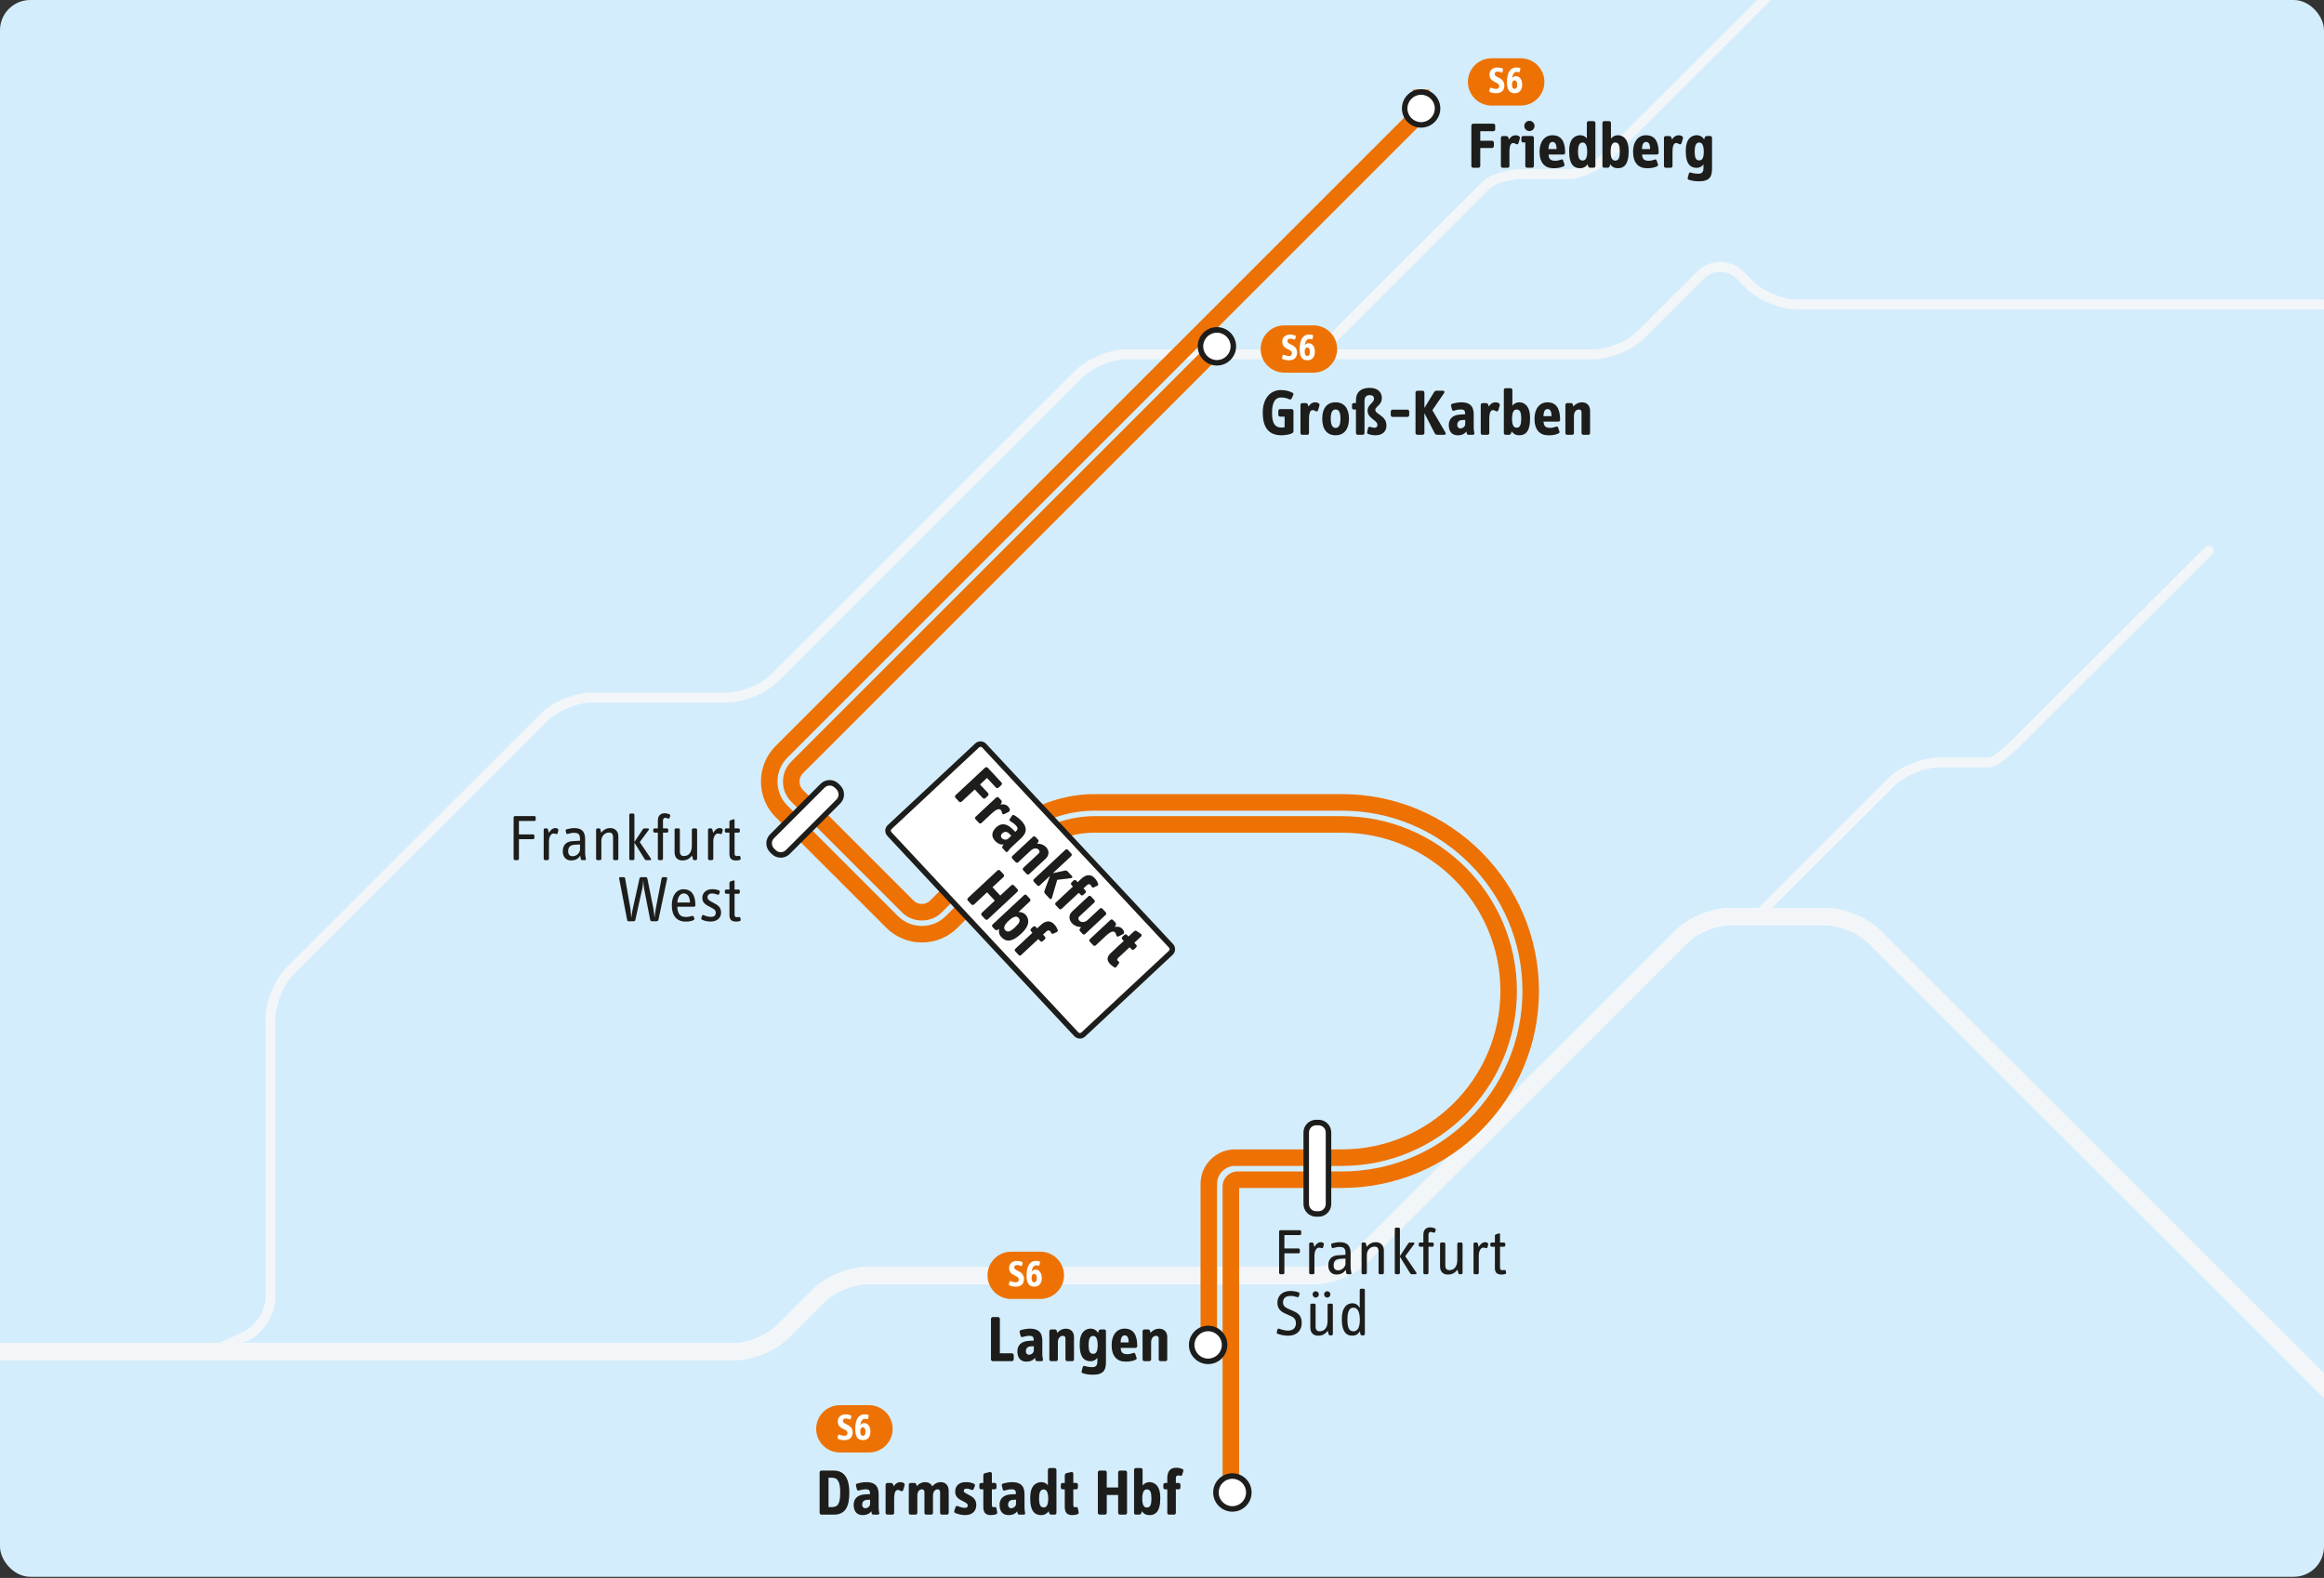 <?xml version="1.0" encoding="UTF-8"?>
<svg xmlns="http://www.w3.org/2000/svg" width="1920" height="1304" viewBox="0 0 1920 1304" fill="none">
  <rect x="0" y="0" width="1920" height="1304" fill="#333333" stroke="none"/>
  <g clip-path="url(#clip0_4075_39744)">
    <rect width="1920" height="1303.07" rx="25" fill="#D4EDFC"></rect>
    <path d="M2044.24 1258.93L1553.05 768.442C1542.84 758.249 1523.52 750.274 1509.11 750.274H1464.13L1565.5 649.059C1573.55 641.015 1590.01 634.205 1601.43 634.205H1643.28C1651.07 634.205 1667.7 617.682 1668.41 616.974L1827.61 458.01C1829.19 456.433 1829.19 453.874 1827.61 452.297C1826.03 450.72 1823.46 450.72 1821.86 452.297L1662.67 611.261C1653.33 620.585 1645.12 625.818 1643.28 626.115H1601.43C1587.74 626.115 1569.46 633.679 1559.77 643.346L1452.69 750.274H1428.48C1414.04 750.274 1394.75 758.249 1384.54 768.442L1119.61 1032.99C1112.2 1040.39 1096.47 1046.9 1085.99 1046.9H715.747C701.306 1046.9 682.013 1054.88 671.806 1065.07L641.048 1095.78C633.633 1103.19 617.91 1109.7 607.428 1109.7H201.023L204.616 1108.03C217.478 1102.05 227.57 1086.28 227.57 1072.11V841.251C227.57 829.847 234.39 813.439 242.446 805.372L452.72 595.378C460.776 587.334 477.231 580.524 488.628 580.524H600.883C614.569 580.524 632.854 572.959 642.535 563.293L894.485 311.707C902.541 303.663 918.996 296.852 930.416 296.852H1065.58H1316.64C1330.32 296.852 1348.61 289.288 1358.29 279.621L1407.97 230.008C1411.47 226.512 1416.17 224.569 1421.18 224.569C1426.19 224.569 1430.86 226.489 1434.38 230.008L1442.87 238.487C1452.55 248.153 1470.84 255.717 1484.53 255.717H2039.09C2041.34 255.717 2043.15 253.912 2043.15 251.673C2043.15 249.433 2041.34 247.628 2039.09 247.628H1484.53C1473.11 247.628 1456.67 240.817 1448.6 232.773L1440.1 224.295C1435.07 219.267 1428.34 216.479 1421.18 216.479C1414.02 216.479 1407.29 219.244 1402.25 224.272L1352.57 273.885C1344.49 281.93 1328.06 288.74 1316.64 288.74H1094.12C1099.06 286.112 1103.52 282.981 1106.91 279.599L1231.11 155.44C1234.68 151.875 1246.88 147.898 1258.67 147.898H1296.86C1307.07 147.898 1322.63 140.334 1332.31 130.667L1492.4 -29.211C1493.98 -30.788 1493.98 -33.347 1492.4 -34.924C1490.82 -36.501 1488.26 -36.501 1486.65 -34.924L1326.57 124.931C1318.51 132.975 1304.9 139.785 1296.86 139.785H1258.67C1247.18 139.785 1231.59 143.488 1225.37 149.704L1101.17 273.863C1093.11 281.93 1076.66 288.717 1065.26 288.717H954.88C954.88 288.717 954.858 288.717 954.835 288.717H930.393C916.707 288.717 898.421 296.281 888.74 305.948L636.791 557.534C628.735 565.578 612.28 572.388 600.86 572.388H488.605C474.92 572.388 456.611 579.952 446.953 589.619L236.679 799.613C226.998 809.28 219.423 827.539 219.423 841.205V1072.06C219.423 1082.96 211.07 1096.06 201.16 1100.65L181.776 1109.66H-392.108C-402.59 1109.66 -418.312 1103.17 -425.727 1095.74L-465.343 1056.18L-473.238 1048.3C-483.445 1038.1 -502.738 1030.11 -517.179 1030.11H-654.768C-658.796 1030.11 -662.069 1033.37 -662.069 1037.4C-662.069 1041.42 -658.796 1044.69 -654.768 1044.69H-517.202C-506.697 1044.69 -490.998 1051.18 -483.583 1058.6L-233.876 1307.95C-226.461 1315.35 -219.938 1331.05 -219.938 1341.52V1705.04C-219.938 1709.06 -216.666 1712.33 -212.638 1712.33C-208.61 1712.33 -205.337 1709.06 -205.337 1705.04V1341.52C-205.337 1327.1 -213.325 1307.84 -223.532 1297.64L-397.555 1123.87C-395.678 1124.1 -393.848 1124.21 -392.108 1124.21H607.383C621.824 1124.21 641.116 1116.24 651.323 1106.05L682.082 1075.33C689.497 1067.93 705.219 1061.44 715.701 1061.44H1085.95C1100.39 1061.44 1119.68 1053.46 1129.89 1043.27L1394.81 778.726C1402.23 771.321 1417.95 764.808 1428.43 764.808H1509.08C1519.56 764.808 1535.29 771.298 1542.7 778.726L2033.9 1269.21C2035.32 1270.63 2037.19 1271.34 2039.05 1271.34C2040.9 1271.34 2042.78 1270.63 2044.2 1269.21C2047.06 1266.36 2047.06 1261.76 2044.2 1258.91L2044.24 1258.93Z" fill="#F3F6F8"></path>
    <path d="M1005.51 1111.45H991.849V978.343C991.849 962.627 1004.63 949.849 1020.34 949.849H1108.72C1180.87 949.849 1239.57 891.154 1239.57 818.998C1239.57 746.842 1180.87 688.147 1108.72 688.147H903.75C883.046 688.147 860.178 697.622 845.51 712.267L791.074 766.703C783.239 774.538 772.785 778.866 761.647 778.866C750.509 778.866 740.055 774.538 732.197 766.703L640.84 675.347C633.005 667.512 628.678 657.057 628.678 645.897C628.678 634.736 633.005 624.305 640.84 616.447L1161.99 95.321C1164.68 92.633 1167.23 86.483 1167.23 82.68V74.047H1180.89V82.68C1180.89 90.128 1176.93 99.716 1171.67 104.978L650.498 626.15C645.236 631.411 642.344 638.426 642.344 645.92C642.344 653.413 645.236 660.428 650.498 665.69L741.854 757.046C747.116 762.307 754.131 765.2 761.624 765.2C769.118 765.2 776.133 762.307 781.394 757.046L835.83 702.587C852.935 685.505 879.584 674.481 903.727 674.481H1108.69C1188.39 674.481 1253.21 739.303 1253.21 818.998C1253.21 898.693 1188.39 963.515 1108.69 963.515H1020.32C1012.14 963.515 1005.49 970.166 1005.49 978.343V1111.45H1005.51Z" fill="#ED7203"></path>
    <path d="M441.454 678.445H428.722V689.537H440.361C441.021 689.537 441.5 690.015 441.5 690.63V692.316C441.5 693.022 441.021 693.523 440.361 693.523H428.722V709.74C428.722 710.332 428.175 710.833 427.583 710.833H425.465C424.873 710.833 424.326 710.355 424.326 709.74V675.484C424.326 674.823 424.873 674.391 425.465 674.391H441.454C442.046 674.391 442.593 674.823 442.593 675.484V677.283C442.593 677.944 442.16 678.49 441.454 678.49V678.445Z" fill="#1D1D1B"></path>
    <path d="M460.815 688.193C460.587 688.944 460.382 689.491 459.448 689.218C458.697 688.99 458.082 688.831 457.216 688.831C455.645 688.831 453.526 690.789 453.526 695.527V709.717C453.526 710.309 452.98 710.81 452.388 710.81H450.315C449.723 710.81 449.176 710.332 449.176 709.717V685.687C449.176 685.027 449.723 684.594 450.315 684.594H451.568C452.114 684.594 452.547 684.867 452.706 685.414L453.458 688.352C454.437 686.439 456.351 684.321 458.742 684.321C460.473 684.321 461.566 685.141 461.293 686.234L460.792 688.193H460.815Z" fill="#1D1D1B"></path>
    <path d="M483.226 710.81H480.994C480.402 710.81 479.901 710.537 479.787 709.831L479.354 707.12C477.623 710.013 474.776 711.083 471.906 711.083C467.715 711.083 464.937 708.305 464.937 703.476C464.937 697.326 469.059 695.368 472.817 695.163L479.172 694.775V693.363C479.172 689.947 478.306 688.239 474.229 688.239C471.997 688.239 470.54 688.785 469.059 689.172C468.399 689.332 467.806 689.013 467.693 688.352L467.374 686.621C467.26 685.961 467.488 685.483 468.125 685.323C469.606 684.936 472.088 684.344 474.434 684.344C482.657 684.344 483.408 689.628 483.408 693.978V703.613C483.408 705.025 483.408 706.505 483.727 708.122L484.046 709.762C484.16 710.423 483.773 710.856 483.181 710.856L483.226 710.81ZM479.195 697.873L475.55 698.032C472.02 698.192 469.401 699.057 469.401 703.476C469.401 706.3 470.813 707.599 473.091 707.599C476.78 707.599 479.172 704.273 479.172 702.155V697.85L479.195 697.873Z" fill="#1D1D1B"></path>
    <path d="M509.715 710.81H507.642C507.05 710.81 506.503 710.332 506.503 709.717V692.088C506.503 689.195 505.524 688.011 503.132 688.011C499.602 688.011 496.823 690.994 496.823 694.752V709.717C496.823 710.309 496.276 710.81 495.684 710.81H493.612C493.019 710.81 492.473 710.332 492.473 709.717V685.687C492.473 685.027 493.019 684.594 493.612 684.594H494.796C495.548 684.594 495.889 684.799 496.049 685.46L496.641 688.125C498.987 685.414 501.31 684.321 504.157 684.321C508.234 684.321 510.853 687.031 510.853 691.131V709.739C510.853 710.332 510.307 710.833 509.715 710.833V710.81Z" fill="#1D1D1B"></path>
    <path d="M537.138 710.81H533.813C533.266 710.81 532.834 710.423 532.515 709.876L524.133 696.324V709.717C524.133 710.309 523.586 710.81 522.994 710.81H521.035C520.443 710.81 519.897 710.332 519.897 709.717V673.388C519.897 672.728 520.443 672.295 521.035 672.295H522.994C523.586 672.295 524.133 672.728 524.133 673.388V695.846L530.989 685.414C531.262 684.981 531.695 684.594 532.401 684.594H535.339C536.091 684.594 536.364 685.346 535.931 685.892L528.529 695.891L537.731 709.489C538.118 710.036 537.89 710.787 537.138 710.787V710.81Z" fill="#1D1D1B"></path>
    <path d="M553.241 675.848C553.081 676.395 552.58 676.6 551.988 676.44C551.441 676.281 550.348 675.848 549.642 675.848C548.503 675.848 547.729 676.44 547.729 678.399V684.594H550.986C551.578 684.594 552.079 685.141 552.079 685.733V686.94C552.079 687.532 551.601 688.079 550.986 688.079H547.729V709.717C547.729 710.309 547.182 710.81 546.59 710.81H544.631C544.085 710.81 543.492 710.332 543.492 709.717V688.079H540.782C540.121 688.079 539.689 687.532 539.689 686.94V685.733C539.689 685.141 540.121 684.594 540.782 684.594H543.492V678.24C543.492 673.73 545.998 672.044 549.414 672.044C550.28 672.044 552.193 672.523 553.058 672.91C553.651 673.183 553.81 673.775 553.651 674.368L553.218 675.848H553.241Z" fill="#1D1D1B"></path>
    <path d="M574.788 710.81H573.536C572.989 710.81 572.602 710.491 572.442 709.876L571.736 707.052C570.37 708.51 568.57 711.083 563.787 711.083C559.824 711.083 557.319 708.737 557.319 704.182V685.688C557.319 685.027 557.865 684.594 558.458 684.594H560.53C561.122 684.594 561.669 685.027 561.669 685.688V703.635C561.669 706.3 562.922 707.439 564.994 707.439C568.866 707.439 571.577 704.66 571.577 698.898V685.688C571.577 685.027 572.123 684.594 572.716 684.594H574.788C575.38 684.594 575.927 685.027 575.927 685.688V709.717C575.927 710.309 575.38 710.81 574.788 710.81Z" fill="#1D1D1B"></path>
    <path d="M596.584 688.193C596.357 688.944 596.152 689.491 595.218 689.218C594.466 688.99 593.851 688.831 592.986 688.831C591.414 688.831 589.296 690.789 589.296 695.527V709.717C589.296 710.309 588.749 710.81 588.157 710.81H586.085C585.492 710.81 584.946 710.332 584.946 709.717V685.687C584.946 685.027 585.492 684.594 586.085 684.594H587.337C587.884 684.594 588.317 684.867 588.476 685.414L589.228 688.352C590.207 686.439 592.12 684.321 594.512 684.321C596.243 684.321 597.336 685.141 597.063 686.234L596.562 688.193H596.584Z" fill="#1D1D1B"></path>
    <path d="M611.07 710.696C610.319 710.924 609.225 711.083 608.087 711.083C604.397 711.083 602.643 709.398 602.643 705.913V688.079H599.933C599.272 688.079 598.839 687.532 598.839 686.94V685.733C598.839 685.141 599.272 684.594 599.933 684.594H602.643V679.105C602.643 678.513 602.962 678.08 603.463 677.898L605.467 677.192C606.128 676.964 606.879 676.919 606.879 677.784V684.594H610.136C610.729 684.594 611.23 685.141 611.23 685.733V686.94C611.23 687.532 610.751 688.079 610.136 688.079H606.879V705.366C606.879 706.824 607.472 707.485 608.838 707.485C609.271 707.485 609.977 707.371 610.524 707.28C611.07 707.166 611.549 707.553 611.662 708.145L611.89 709.284C612.004 709.944 611.845 710.491 611.07 710.696Z" fill="#1D1D1B"></path>
    <path d="M543.948 760.235C543.834 760.827 543.082 761.328 542.467 761.328H538.664C537.958 761.328 537.366 761.009 537.183 760.235L532.127 734.406C531.74 732.334 531.58 729.236 531.421 727.391C531.307 729.191 531.102 732.334 530.601 734.452L524.884 760.235C524.725 760.941 524.178 761.328 523.517 761.328H519.281C518.62 761.328 518.302 761.1 518.142 760.349L511.514 725.979C511.4 725.387 511.742 724.886 512.334 724.886H515.386C515.978 724.886 516.366 725.364 516.479 725.979L520.83 750.897C521.217 753.174 521.308 756.773 521.536 758.618C521.809 756.704 522.356 752.901 522.789 750.942L528.346 725.979C528.505 725.319 529.007 724.886 529.599 724.886H533.562C534.222 724.886 534.701 725.364 534.815 725.979L539.825 750.897C540.304 753.243 540.577 756.659 540.759 758.618C540.987 756.659 541.351 753.242 541.784 750.942L546.567 725.979C546.681 725.387 547.114 724.886 547.706 724.886H550.325C550.918 724.886 551.305 725.432 551.191 726.025L543.948 760.235Z" fill="#1D1D1B"></path>
    <path d="M573.421 749.302H559.55C559.778 754.791 561.668 757.798 566.565 757.798C568.638 757.798 570.096 757.411 571.736 756.932C572.487 756.704 572.92 757.092 573.148 757.638L573.626 759.005C573.854 759.597 573.58 760.144 572.92 760.417C571.462 761.078 569.708 761.624 566.611 761.624C559.095 761.624 555.018 756.887 555.018 748.072C555.018 739.85 559.049 734.862 564.857 734.862C569.868 734.862 574.491 737.914 574.491 748.186C574.491 748.778 574.013 749.325 573.398 749.325L573.421 749.302ZM564.994 738.324C563.194 738.324 560.211 739.349 559.55 745.84H570.05C569.936 742.196 568.592 738.324 564.994 738.324Z" fill="#1D1D1B"></path>
    <path d="M587.292 761.602C584.946 761.602 582.008 761.055 580.049 760.076C579.388 759.757 579.229 759.256 579.457 758.595L579.935 756.955C580.163 756.204 580.755 755.976 581.347 756.249C583.078 757.115 585.219 757.707 587.383 757.707C590.093 757.707 591.346 756.5 591.346 754.29C591.346 751.899 589.342 750.919 586.677 749.553C583.579 747.981 580.208 746.296 580.208 742.059C580.208 737.823 583.42 734.816 588.522 734.816C591.073 734.816 592.713 735.295 594.125 735.955C594.671 736.229 594.831 736.775 594.603 737.413L594.125 738.779C593.897 739.44 593.373 739.531 592.758 739.326C591.665 738.893 589.979 738.347 588.362 738.347C585.925 738.347 584.49 739.645 584.49 741.444C584.49 743.631 586.563 744.588 588.955 745.84C592.439 747.685 595.742 749.325 595.742 754.062C595.742 758.458 592.485 761.556 587.246 761.556L587.292 761.602Z" fill="#1D1D1B"></path>
    <path d="M611.07 761.214C610.319 761.442 609.225 761.601 608.087 761.601C604.397 761.601 602.643 759.916 602.643 756.431V738.597H599.933C599.272 738.597 598.839 738.051 598.839 737.458V736.251C598.839 735.659 599.272 735.112 599.933 735.112H602.643V729.623C602.643 729.031 602.962 728.598 603.463 728.416L605.467 727.71C606.128 727.482 606.879 727.437 606.879 728.302V735.112H610.136C610.729 735.112 611.23 735.659 611.23 736.251V737.458C611.23 738.051 610.751 738.597 610.136 738.597H606.879V755.885C606.879 757.342 607.472 758.003 608.838 758.003C609.271 758.003 609.977 757.889 610.524 757.798C611.07 757.684 611.549 758.071 611.662 758.663L611.89 759.802C612.004 760.463 611.845 761.009 611.07 761.214Z" fill="#1D1D1B"></path>
    <path d="M1073.86 1020.66H1061.13V1031.75H1072.77C1073.43 1031.75 1073.91 1032.23 1073.91 1032.85V1034.53C1073.91 1035.24 1073.43 1035.74 1072.77 1035.74H1061.13V1051.96C1061.13 1052.55 1060.59 1053.05 1059.99 1053.05H1057.88C1057.28 1053.05 1056.74 1052.57 1056.74 1051.96V1017.7C1056.74 1017.04 1057.28 1016.61 1057.88 1016.61H1073.86C1074.46 1016.61 1075 1017.04 1075 1017.7V1019.5C1075 1020.16 1074.57 1020.71 1073.86 1020.71V1020.66Z" fill="#1D1D1B"></path>
    <path d="M1093.23 1030.41C1093 1031.16 1092.79 1031.71 1091.86 1031.43C1091.11 1031.21 1090.49 1031.05 1089.63 1031.05C1088.06 1031.05 1085.94 1033.01 1085.94 1037.74V1051.93C1085.94 1052.53 1085.39 1053.03 1084.8 1053.03H1082.73C1082.13 1053.03 1081.59 1052.55 1081.59 1051.93V1027.9C1081.59 1027.24 1082.13 1026.81 1082.73 1026.81H1083.98C1084.53 1026.81 1084.96 1027.08 1085.12 1027.63L1085.87 1030.57C1086.85 1028.66 1088.76 1026.54 1091.15 1026.54C1092.88 1026.54 1093.98 1027.36 1093.7 1028.45L1093.23 1030.41Z" fill="#1D1D1B"></path>
    <path d="M1115.64 1053.03H1113.41C1112.81 1053.03 1112.31 1052.75 1112.2 1052.05L1111.77 1049.34C1110.03 1052.23 1107.19 1053.3 1104.32 1053.3C1100.13 1053.3 1097.35 1050.52 1097.35 1045.69C1097.35 1039.54 1101.49 1037.58 1105.23 1037.38L1111.58 1036.99V1035.58C1111.58 1032.16 1110.72 1030.46 1106.64 1030.46C1104.41 1030.46 1102.95 1031 1101.47 1031.39C1100.81 1031.55 1100.22 1031.23 1100.1 1030.57L1099.78 1028.84C1099.67 1028.18 1099.9 1027.7 1100.54 1027.54C1101.99 1027.15 1104.5 1026.56 1106.85 1026.56C1115.07 1026.56 1115.82 1031.84 1115.82 1036.19V1045.83C1115.82 1047.24 1115.82 1048.72 1116.14 1050.34L1116.46 1051.98C1116.57 1052.64 1116.18 1053.07 1115.59 1053.07L1115.64 1053.03ZM1111.61 1040.09L1107.96 1040.25C1104.43 1040.41 1101.81 1041.27 1101.81 1045.69C1101.81 1048.52 1103.22 1049.82 1105.5 1049.82C1109.19 1049.82 1111.58 1046.49 1111.58 1044.37V1040.07L1111.61 1040.09Z" fill="#1D1D1B"></path>
    <path d="M1142.13 1053.03H1140.05C1139.46 1053.03 1138.92 1052.55 1138.92 1051.93V1034.3C1138.92 1031.41 1137.94 1030.23 1135.54 1030.23C1132.01 1030.23 1129.24 1033.21 1129.24 1036.97V1051.93C1129.24 1052.53 1128.69 1053.03 1128.1 1053.03H1126.02C1125.43 1053.03 1124.88 1052.55 1124.88 1051.93V1027.9C1124.88 1027.24 1125.43 1026.81 1126.02 1026.81H1127.23C1127.98 1026.81 1128.32 1027.02 1128.48 1027.68L1129.08 1030.34C1131.42 1027.63 1133.74 1026.54 1136.59 1026.54C1140.67 1026.54 1143.29 1029.25 1143.29 1033.35V1051.96C1143.29 1052.55 1142.74 1053.05 1142.15 1053.05L1142.13 1053.03Z" fill="#1D1D1B"></path>
    <path d="M1169.55 1053.03H1166.22C1165.68 1053.03 1165.24 1052.64 1164.93 1052.09L1156.54 1038.54V1051.93C1156.54 1052.53 1156 1053.03 1155.41 1053.03H1153.45C1152.85 1053.03 1152.31 1052.55 1152.31 1051.93V1015.61C1152.31 1014.94 1152.85 1014.51 1153.45 1014.51H1155.41C1156 1014.51 1156.54 1014.94 1156.54 1015.61V1038.06L1163.4 1027.63C1163.67 1027.2 1164.11 1026.81 1164.81 1026.81H1167.75C1168.5 1026.81 1168.77 1027.56 1168.34 1028.11L1160.94 1038.11L1170.14 1051.71C1170.53 1052.25 1170.3 1053 1169.55 1053V1053.03Z" fill="#1D1D1B"></path>
    <path d="M1185.65 1018.06C1185.49 1018.61 1184.99 1018.82 1184.4 1018.66C1183.85 1018.5 1182.76 1018.06 1182.05 1018.06C1180.92 1018.06 1180.16 1018.66 1180.16 1020.62V1026.81H1183.42C1184.01 1026.81 1184.51 1027.36 1184.51 1027.95V1029.16C1184.51 1029.75 1184.04 1030.3 1183.42 1030.3H1180.16V1051.93C1180.16 1052.53 1179.62 1053.03 1179.02 1053.03H1177.07C1176.52 1053.03 1175.93 1052.55 1175.93 1051.93V1030.3H1173.22C1172.56 1030.3 1172.12 1029.75 1172.12 1029.16V1027.95C1172.12 1027.36 1172.56 1026.81 1173.22 1026.81H1175.93V1020.46C1175.93 1015.95 1178.43 1014.26 1181.85 1014.26C1182.71 1014.26 1184.63 1014.74 1185.49 1015.13C1186.09 1015.4 1186.24 1015.99 1186.09 1016.58L1185.65 1018.06Z" fill="#1D1D1B"></path>
    <path d="M1207.18 1053.03H1205.92C1205.38 1053.03 1204.99 1052.71 1204.83 1052.09L1204.13 1049.27C1202.76 1050.73 1200.98 1053.3 1196.18 1053.3C1192.21 1053.3 1189.71 1050.95 1189.71 1046.4V1027.9C1189.71 1027.24 1190.25 1026.81 1190.85 1026.81H1192.92C1193.51 1026.81 1194.06 1027.24 1194.06 1027.9V1045.85C1194.06 1048.52 1195.31 1049.66 1197.38 1049.66C1201.26 1049.66 1203.97 1046.88 1203.97 1041.11V1027.9C1203.97 1027.24 1204.51 1026.81 1205.1 1026.81H1207.18C1207.77 1026.81 1208.32 1027.24 1208.32 1027.9V1051.93C1208.32 1052.53 1207.77 1053.03 1207.18 1053.03Z" fill="#1D1D1B"></path>
    <path d="M1229 1030.41C1228.77 1031.16 1228.56 1031.71 1227.63 1031.43C1226.88 1031.21 1226.26 1031.05 1225.4 1031.05C1223.83 1031.05 1221.71 1033.01 1221.71 1037.74V1051.93C1221.71 1052.53 1221.16 1053.03 1220.57 1053.03H1218.5C1217.9 1053.03 1217.36 1052.55 1217.36 1051.93V1027.9C1217.36 1027.24 1217.9 1026.81 1218.5 1026.81H1219.75C1220.3 1026.81 1220.73 1027.08 1220.89 1027.63L1221.64 1030.57C1222.62 1028.66 1224.53 1026.54 1226.92 1026.54C1228.66 1026.54 1229.75 1027.36 1229.47 1028.45L1229 1030.41Z" fill="#1D1D1B"></path>
    <path d="M1243.46 1052.91C1242.71 1053.14 1241.61 1053.3 1240.47 1053.3C1236.78 1053.3 1235.03 1051.61 1235.03 1048.13V1030.3H1232.32C1231.66 1030.3 1231.23 1029.75 1231.23 1029.16V1027.95C1231.23 1027.36 1231.66 1026.81 1232.32 1026.81H1235.03V1021.32C1235.03 1020.73 1235.35 1020.3 1235.85 1020.11L1237.86 1019.41C1238.52 1019.18 1239.27 1019.14 1239.27 1020V1026.81H1242.52C1243.12 1026.81 1243.62 1027.36 1243.62 1027.95V1029.16C1243.62 1029.75 1243.14 1030.3 1242.52 1030.3H1239.27V1047.58C1239.27 1049.04 1239.86 1049.7 1241.23 1049.7C1241.66 1049.7 1242.37 1049.59 1242.91 1049.5C1243.46 1049.38 1243.94 1049.77 1244.05 1050.36L1244.28 1051.5C1244.39 1052.16 1244.23 1052.71 1243.46 1052.91Z" fill="#1D1D1B"></path>
    <path d="M1064 1103.82C1061.02 1103.82 1057.65 1103.07 1055.58 1102.29C1054.87 1102.02 1054.64 1101.54 1054.82 1100.93L1055.37 1098.81C1055.53 1098.22 1056.03 1097.78 1056.78 1098.06C1058.74 1098.76 1061.36 1099.63 1064.07 1099.63C1068.42 1099.63 1070.65 1097.19 1070.65 1093.55C1070.65 1090.18 1068.85 1088.6 1065.98 1087.35L1063.43 1086.26C1059.47 1084.57 1055.33 1082.61 1055.33 1076.53C1055.33 1070.97 1059.24 1066.85 1066.3 1066.85C1068.54 1066.85 1071.31 1067.44 1072.93 1067.99C1073.41 1068.15 1073.75 1068.81 1073.59 1069.4L1073.16 1071.13C1073 1071.73 1072.34 1072.11 1071.91 1072C1070.11 1071.45 1068.54 1070.97 1066.3 1070.97C1061.84 1070.97 1059.99 1072.98 1059.99 1076.35C1059.99 1079.72 1062.55 1080.86 1065.6 1082.18L1068.58 1083.48C1072.61 1085.21 1075.44 1087.56 1075.44 1093.39C1075.44 1098.88 1072.02 1103.82 1064.03 1103.82H1064Z" fill="#1D1D1B"></path>
    <path d="M1100.01 1103.54H1098.76C1098.21 1103.54 1097.83 1103.23 1097.67 1102.61L1096.96 1099.79C1095.59 1101.24 1093.82 1103.82 1089.01 1103.82C1085.05 1103.82 1082.54 1101.47 1082.54 1096.92V1078.42C1082.54 1077.76 1083.09 1077.33 1083.68 1077.33H1085.76C1086.35 1077.33 1086.89 1077.76 1086.89 1078.42V1096.37C1086.89 1099.04 1088.15 1100.17 1090.22 1100.17C1094.09 1100.17 1096.8 1097.4 1096.8 1091.63V1078.42C1096.8 1077.76 1097.35 1077.33 1097.94 1077.33H1100.01C1100.61 1077.33 1101.15 1077.76 1101.15 1078.42V1102.45C1101.15 1103.04 1100.61 1103.54 1100.01 1103.54ZM1086.96 1072.32C1085.6 1072.32 1084.41 1071.18 1084.41 1069.65C1084.41 1068.13 1085.62 1067.1 1086.92 1067.1C1088.44 1067.1 1089.58 1068.2 1089.58 1069.65C1089.58 1071.11 1088.49 1072.32 1086.96 1072.32ZM1096.48 1072.32C1095.12 1072.32 1093.93 1071.18 1093.93 1069.65C1093.93 1068.13 1095.14 1067.1 1096.44 1067.1C1097.96 1067.1 1099.1 1068.2 1099.1 1069.65C1099.1 1071.11 1098.01 1072.32 1096.48 1072.32Z" fill="#1D1D1B"></path>
    <path d="M1126.46 1103.55H1125.32C1124.5 1103.55 1124.07 1103.23 1123.91 1102.45L1123.47 1100.11C1121.9 1102.77 1119.94 1103.8 1117.12 1103.8C1111.52 1103.8 1108.58 1099.33 1108.58 1090.52C1108.58 1085.14 1109.33 1082.48 1111.2 1079.97C1112.61 1078.06 1114.96 1077.03 1117.28 1077.03C1119.94 1077.03 1121.95 1078.33 1123.36 1080.91V1066.1C1123.36 1065.44 1123.91 1065.01 1124.5 1065.01H1126.46C1127.05 1065.01 1127.6 1065.44 1127.6 1066.1V1102.43C1127.6 1103.02 1127.05 1103.52 1126.46 1103.52V1103.55ZM1118.19 1080.65C1116.55 1080.65 1115.3 1081.36 1114.55 1082.77C1113.79 1084.19 1113.18 1086.53 1113.18 1090.49C1113.18 1097.46 1114.7 1100.22 1118.12 1100.22C1121.54 1100.22 1123.45 1097.12 1123.45 1090.59C1123.45 1084.05 1121.49 1080.63 1118.17 1080.63L1118.19 1080.65Z" fill="#1D1D1B"></path>
    <path d="M1023.73 1238.13H1010.07V980.392C1010.07 973.605 1015.58 968.093 1022.37 968.093H1108.71C1190.91 968.093 1257.79 901.221 1257.79 819.021C1257.79 736.82 1190.91 669.948 1108.71 669.948H903.748C878.079 669.948 850.815 681.223 832.617 699.398L778.181 753.857C773.717 758.321 768 760.69 761.622 760.69C755.245 760.69 749.528 758.321 745.064 753.857L653.707 662.501C649.243 658.036 646.875 652.319 646.875 645.942C646.875 639.565 649.243 633.848 653.707 629.384L1005.85 277.213L1015.51 286.871L663.365 639.018C661.497 640.886 660.54 643.209 660.54 645.919C660.54 648.63 661.497 650.93 663.365 652.821L754.721 744.177C756.589 746.045 758.912 747.001 761.622 747.001C764.31 747.001 766.633 746.045 768.501 744.177L822.937 689.718C843.595 669.083 874.548 656.26 903.725 656.26H1108.69C1198.43 656.26 1271.43 729.258 1271.43 818.998C1271.43 908.737 1198.43 981.736 1108.69 981.736H1023.71V1238.13H1023.73Z" fill="#ED7203"></path>
    <path d="M1011.71 1111.45C1011.71 1118.96 1005.63 1125.05 998.112 1125.05C990.596 1125.05 984.515 1118.96 984.515 1111.45C984.515 1103.93 990.596 1097.85 998.112 1097.85C1005.63 1097.85 1011.71 1103.93 1011.71 1111.45Z" fill="white"></path>
    <path d="M998.112 1127.3C989.366 1127.3 982.237 1120.19 982.237 1111.45C982.237 1102.7 989.343 1095.57 998.112 1095.57C1006.88 1095.57 1013.99 1102.68 1013.99 1111.45C1013.99 1120.22 1006.88 1127.3 998.112 1127.3ZM998.112 1100.13C991.872 1100.13 986.792 1105.21 986.792 1111.45C986.792 1117.69 991.872 1122.75 998.112 1122.75C1004.35 1122.75 1009.43 1117.67 1009.43 1111.45C1009.43 1105.23 1004.35 1100.13 998.112 1100.13Z" fill="#1D1D1B"></path>
    <path d="M1031.75 1233.37C1031.75 1240.89 1025.67 1246.97 1018.16 1246.97C1010.64 1246.97 1004.56 1240.89 1004.56 1233.37C1004.56 1225.85 1010.64 1219.77 1018.16 1219.77C1025.67 1219.77 1031.75 1225.85 1031.75 1233.37Z" fill="white"></path>
    <path d="M1018.15 1249.25C1009.41 1249.25 1002.28 1242.14 1002.28 1233.37C1002.28 1224.6 1009.39 1217.5 1018.15 1217.5C1026.92 1217.5 1034.01 1224.6 1034.01 1233.37C1034.01 1242.14 1026.9 1249.25 1018.15 1249.25ZM1018.15 1222.07C1011.91 1222.07 1006.83 1227.15 1006.83 1233.39C1006.83 1239.63 1011.91 1244.71 1018.15 1244.71C1024.4 1244.71 1029.45 1239.63 1029.45 1233.39C1029.45 1227.15 1024.37 1222.07 1018.15 1222.07Z" fill="#1D1D1B"></path>
    <path d="M1018.95 286.21C1018.95 293.726 1012.87 299.807 1005.35 299.807C997.838 299.807 991.757 293.726 991.757 286.21C991.757 278.694 997.838 272.612 1005.35 272.612C1012.87 272.612 1018.95 278.694 1018.95 286.21Z" fill="white"></path>
    <path d="M1005.36 302.085C996.609 302.085 989.503 294.979 989.503 286.21C989.503 277.441 996.609 270.335 1005.36 270.335C1014.1 270.335 1021.23 277.441 1021.23 286.21C1021.23 294.979 1014.12 302.085 1005.36 302.085ZM1005.36 274.913C999.114 274.913 994.058 279.992 994.058 286.233C994.058 292.474 999.137 297.553 1005.36 297.553C1011.57 297.553 1016.68 292.474 1016.68 286.233C1016.68 279.992 1011.6 274.913 1005.36 274.913Z" fill="#1D1D1B"></path>
    <path d="M1187.66 89.626C1187.66 97.143 1181.58 103.224 1174.06 103.224C1166.54 103.224 1160.46 97.143 1160.46 89.626C1160.46 82.11 1166.54 76.029 1174.06 76.029C1181.58 76.029 1187.66 82.11 1187.66 89.626Z" fill="white"></path>
    <path d="M1174.06 105.479C1165.31 105.479 1158.21 98.373 1158.21 89.604C1158.21 80.835 1165.31 73.728 1174.06 73.728C1182.81 73.728 1189.93 80.835 1189.93 89.604C1189.93 98.373 1182.83 105.479 1174.06 105.479ZM1174.06 78.307C1167.82 78.307 1162.76 83.386 1162.76 89.626C1162.76 95.867 1167.84 100.946 1174.06 100.946C1180.28 100.946 1185.38 95.867 1185.38 89.626C1185.38 83.386 1180.3 78.307 1174.06 78.307Z" fill="#1D1D1B"></path>
    <path d="M1066.69 358.412C1064.58 359.118 1061.75 359.71 1058.74 359.71C1047.06 359.71 1043.23 351.83 1043.23 340.942C1043.23 330.055 1048.88 322.334 1058.24 322.334C1061.89 322.334 1065.14 323.154 1067.72 324.521C1068.54 324.953 1068.81 325.728 1068.42 326.479L1067.13 329.258C1066.69 330.124 1065.99 330.351 1065.17 329.964C1063.25 329.144 1061.57 328.484 1058.43 328.484C1053.69 328.484 1050.91 332.082 1050.91 341.375C1050.91 350.668 1053.85 353.333 1058.86 353.333C1059.79 353.333 1060.59 353.219 1061.3 353.014V344.313H1057.61C1056.79 344.313 1056.08 343.607 1056.08 342.787V339.576C1056.08 338.756 1056.79 338.05 1057.61 338.05H1067.08C1067.9 338.05 1068.61 338.756 1068.61 339.576V355.679C1068.61 357.159 1068.38 357.797 1066.69 358.389V358.412Z" fill="#1D1D1B"></path>
    <path d="M1088.9 338.984C1088.63 339.849 1088.03 340.122 1087.26 339.917C1086.51 339.69 1085.73 338.892 1084.6 338.892C1082.52 338.892 1081.45 341.011 1081.45 346.682V357.888C1081.45 358.708 1080.79 359.346 1079.97 359.346H1075.85C1075.03 359.346 1074.39 358.685 1074.39 357.888V334.61C1074.39 333.79 1075.05 333.13 1075.85 333.13H1078.83C1079.65 333.13 1080.4 333.722 1080.63 334.61L1081.02 335.977C1082.32 333.973 1084 332.492 1086.58 332.492C1087.51 332.492 1088.22 332.652 1088.81 332.925C1090.06 333.517 1090.27 334.292 1090.06 335.111L1088.92 339.029L1088.9 338.984Z" fill="#1D1D1B"></path>
    <path d="M1103.43 359.71C1096.1 359.71 1092.38 354.494 1092.38 345.953C1092.38 337.412 1096.26 332.469 1103.43 332.469C1110.61 332.469 1114.48 337.685 1114.48 345.953C1114.48 354.221 1110.79 359.71 1103.43 359.71ZM1103.43 338.391C1101.31 338.391 1099.4 339.872 1099.4 345.953C1099.4 352.034 1101.36 353.629 1103.43 353.629C1105.5 353.629 1107.46 352.216 1107.46 345.953C1107.46 339.689 1105.55 338.391 1103.43 338.391Z" fill="#1D1D1B"></path>
    <path d="M1136.5 359.71C1133.72 359.71 1131.45 359.05 1130.47 358.731C1129.65 358.458 1129.37 357.797 1129.53 357.045L1130.19 353.834C1130.35 353.014 1131.06 352.467 1131.93 352.741C1133.22 353.173 1134.48 353.492 1135.41 353.492C1137.14 353.492 1137.96 352.741 1137.96 351.101C1137.96 349.096 1135.96 347.844 1133.72 346.044C1131.72 344.404 1129.85 342.628 1129.85 339.416C1129.85 336.478 1131.58 334.679 1133.22 333.062C1134.25 332.037 1135.14 330.944 1135.14 329.304C1135.14 327.39 1133.57 326.525 1131.61 326.525C1128.62 326.525 1127.3 328.324 1127.3 331.467V357.843C1127.3 358.663 1126.64 359.3 1125.82 359.3H1121.7C1120.88 359.3 1120.24 358.64 1120.24 357.843V338.414H1118.44C1117.62 338.414 1116.98 337.754 1116.98 336.957V334.565C1116.98 333.745 1117.64 333.085 1118.44 333.085H1120.24V330.647C1120.24 323.587 1125.02 320.535 1131.45 320.535C1137.87 320.535 1141.63 323.632 1141.63 329.076C1141.63 331.581 1140.53 333.312 1139.17 334.724C1137.71 336.25 1136.23 337.23 1136.23 338.688C1136.23 339.94 1136.98 340.692 1138.14 341.512L1140.76 343.425C1143.11 345.111 1145.43 347.502 1145.43 351.738C1145.43 356.909 1141.74 359.687 1136.5 359.687V359.71Z" fill="#1D1D1B"></path>
    <path d="M1162.76 344.541H1150.46C1149.64 344.541 1149.01 343.88 1149.01 343.061V340.008C1149.01 339.189 1149.67 338.551 1150.46 338.551H1162.76C1163.58 338.551 1164.22 339.211 1164.22 340.008V343.061C1164.22 343.88 1163.56 344.541 1162.76 344.541Z" fill="#1D1D1B"></path>
    <path d="M1193.17 359.346H1187.73C1186.63 359.346 1185.81 359.073 1185.34 358.093L1176.79 341.444V357.866C1176.79 358.617 1176.09 359.323 1175.27 359.323H1170.96C1170.14 359.323 1169.44 358.617 1169.44 357.866V324.361C1169.44 323.61 1170.14 322.904 1170.96 322.904H1175.27C1176.09 322.904 1176.79 323.61 1176.79 324.361V337.139L1184.74 324.134C1185.34 323.154 1186.04 322.881 1187.14 322.881H1192.08C1193.29 322.881 1193.72 323.86 1193.01 324.885L1183.38 338.984L1194.08 357.319C1194.79 358.526 1194.36 359.323 1193.15 359.323L1193.17 359.346Z" fill="#1D1D1B"></path>
    <path d="M1216.79 359.345H1213.26C1212.33 359.345 1211.89 358.799 1211.73 357.819L1211.51 356.521C1210.14 358.48 1207.7 359.733 1204.38 359.733C1199.37 359.733 1196.93 356.407 1196.93 351.237C1196.93 346.568 1199.71 342.969 1206.38 342.582L1210.46 342.354C1210.46 339.53 1209.91 338.391 1206.81 338.391C1204.9 338.391 1202.74 338.869 1201.37 339.325C1200.39 339.644 1199.73 339.211 1199.57 338.459L1198.82 335.407C1198.61 334.474 1198.86 333.95 1199.75 333.676C1201.55 333.084 1204.81 332.469 1207.16 332.469C1217.22 332.469 1217.54 338.824 1217.54 343.561V352.148C1217.54 353.287 1217.5 354.813 1217.77 356.271L1218.04 357.842C1218.2 358.776 1217.77 359.3 1216.79 359.3V359.345ZM1210.48 347.001L1208.04 347.115C1205.54 347.228 1203.97 348.481 1203.97 351.237C1203.97 353.196 1205.38 354.061 1206.31 354.061C1208.75 354.061 1210.5 352.262 1210.5 350.531V347.001H1210.48Z" fill="#1D1D1B"></path>
    <path d="M1237.84 338.984C1237.56 339.849 1236.97 340.122 1236.2 339.917C1235.44 339.69 1234.67 338.892 1233.53 338.892C1231.46 338.892 1230.39 341.011 1230.39 346.682V357.888C1230.39 358.708 1229.73 359.346 1228.91 359.346H1224.78C1223.96 359.346 1223.33 358.685 1223.33 357.888V334.61C1223.33 333.79 1223.99 333.13 1224.78 333.13H1227.77C1228.59 333.13 1229.34 333.722 1229.57 334.61L1229.95 335.977C1231.25 333.973 1232.94 332.492 1235.51 332.492C1236.45 332.492 1237.15 332.652 1237.74 332.925C1239 333.517 1239.2 334.292 1239 335.111L1237.86 339.029L1237.84 338.984Z" fill="#1D1D1B"></path>
    <path d="M1255.12 359.71C1251.87 359.71 1250.11 358.253 1248.81 356.453L1248.5 357.865C1248.29 358.731 1247.52 359.323 1246.7 359.323H1243.87C1243.05 359.323 1242.41 358.663 1242.41 357.865V322.289C1242.41 321.469 1243.07 320.808 1243.87 320.808H1247.99C1248.81 320.808 1249.47 321.469 1249.47 322.289V335.226C1250.68 333.745 1252.53 332.447 1255.35 332.447C1257.74 332.447 1259.75 333.7 1260.84 334.793C1263.39 337.344 1264.1 341.489 1264.1 345.726C1264.1 357.478 1259.63 359.71 1255.12 359.71ZM1252.89 338.437C1250.61 338.437 1249.2 340.715 1249.2 346.113C1249.2 351.511 1250.68 353.447 1252.89 353.447C1255.4 353.447 1256.76 351.875 1256.76 346.113C1256.76 340.783 1255.9 338.437 1252.89 338.437Z" fill="#1D1D1B"></path>
    <path d="M1287.4 348.413H1275.17C1275.44 351.306 1276.15 353.583 1280.61 353.583C1282.73 353.583 1284.25 353.105 1285.73 352.558C1286.67 352.239 1287.03 352.718 1287.26 353.424L1288.35 356.59C1288.63 357.41 1288.15 357.956 1287.49 358.23C1285.05 359.323 1282.75 359.756 1279.22 359.756C1272.21 359.756 1267.74 355.36 1267.74 346.044C1267.74 338.164 1271.7 332.492 1278.4 332.492C1285.58 332.492 1288.9 337.389 1288.9 346.955C1288.9 347.775 1288.24 348.436 1287.44 348.436L1287.4 348.413ZM1278.54 338.027C1275.99 338.027 1275.28 340.692 1275.12 343.903H1281.82C1281.82 340.806 1281.11 338.027 1278.56 338.027H1278.54Z" fill="#1D1D1B"></path>
    <path d="M1312.18 359.345H1308.05C1307.24 359.345 1306.6 358.685 1306.6 357.888V340.692C1306.6 339.393 1306.05 338.414 1304.37 338.414C1302.02 338.414 1300.33 340.646 1300.33 343.789V357.888C1300.33 358.708 1299.67 359.345 1298.85 359.345H1294.73C1293.91 359.345 1293.27 358.685 1293.27 357.888V334.61C1293.27 333.79 1293.93 333.13 1294.73 333.13H1297.94C1298.81 333.13 1299.31 333.676 1299.47 334.428L1299.79 335.886C1301.86 333.654 1304.14 332.469 1306.96 332.469C1311.04 332.469 1313.66 335.18 1313.66 339.279V357.888C1313.66 358.708 1313 359.345 1312.18 359.345Z" fill="#1D1D1B"></path>
    <path d="M1104.68 288.42C1104.68 299.216 1095.94 307.962 1085.14 307.962H1061.04C1050.25 307.962 1041.5 299.216 1041.5 288.42C1041.5 277.624 1050.25 268.877 1061.04 268.877H1085.14C1095.94 268.877 1104.68 277.624 1104.68 288.42Z" fill="#ED7203"></path>
    <path d="M1064.98 297.758C1063.09 297.758 1061.11 297.348 1059.68 296.802C1059.27 296.642 1059.09 296.187 1059.18 295.754L1059.61 293.795C1059.7 293.339 1060.27 293.112 1060.7 293.271C1061.98 293.704 1063.28 294.182 1064.82 294.182C1066.37 294.182 1067.33 293.522 1067.33 291.836C1067.33 290.219 1065.94 289.513 1064.32 288.739C1062.07 287.645 1059.34 286.393 1059.34 282.293C1059.34 278.876 1061.82 276.485 1065.71 276.485C1067.42 276.485 1068.88 276.827 1070.06 277.282C1070.52 277.464 1070.59 277.874 1070.5 278.307L1070.06 280.129C1069.97 280.562 1069.63 280.812 1069.06 280.585C1068.13 280.243 1067.35 279.879 1065.83 279.879C1064.39 279.879 1063.62 280.562 1063.62 282.042C1063.62 283.318 1065.1 283.933 1066.78 284.798C1069.02 285.937 1071.61 287.463 1071.61 291.403C1071.61 295.594 1068.95 297.758 1064.94 297.758H1064.98Z" fill="white"></path>
    <path d="M1080.2 297.758C1074.96 297.758 1073.75 293.795 1073.75 288.306C1073.75 284.525 1074.51 280.516 1076.78 278.261C1077.92 277.145 1079.45 276.462 1081.43 276.462C1082.66 276.462 1083.48 276.576 1084.41 276.895C1084.91 277.054 1084.94 277.396 1084.82 277.851L1084.37 279.81C1084.21 280.402 1083.96 280.562 1083.43 280.357C1082.93 280.197 1082.32 280.083 1081.43 280.083C1079.9 280.083 1078.33 282.042 1077.97 285.254C1078.65 284.32 1079.83 283.637 1081 283.637C1084.53 283.637 1086.3 286.666 1086.3 290.674C1086.3 294.979 1084.14 297.735 1080.22 297.735L1080.2 297.758ZM1080.04 287.121C1079.11 287.121 1077.9 287.896 1077.9 290.538C1077.9 293.43 1079.04 294.159 1080.13 294.159C1081.06 294.159 1082.18 293.544 1082.18 290.743C1082.18 287.941 1080.95 287.121 1080.04 287.121Z" fill="white"></path>
    <path d="M835.942 1124.86H820.226C819.407 1124.86 818.7 1124.16 818.7 1123.34V1089.95C818.7 1089.13 819.407 1088.42 820.226 1088.42H824.531C825.351 1088.42 826.057 1089.13 826.057 1089.95V1118.35H835.965C836.785 1118.35 837.491 1119.06 837.491 1119.88V1123.36C837.491 1124.18 836.785 1124.89 835.965 1124.89L835.942 1124.86Z" fill="#1D1D1B"></path>
    <path d="M860.382 1124.86H856.852C855.918 1124.86 855.485 1124.32 855.326 1123.34L855.098 1122.04C853.731 1124 851.294 1125.25 847.969 1125.25C842.958 1125.25 840.521 1121.93 840.521 1116.75C840.521 1112.09 843.3 1108.49 849.973 1108.1L854.05 1107.89C854.05 1105.07 853.504 1103.93 850.406 1103.93C848.493 1103.93 846.329 1104.41 844.962 1104.87C843.983 1105.18 843.323 1104.75 843.163 1104L842.411 1100.95C842.206 1100.01 842.457 1099.47 843.345 1099.22C845.145 1098.62 848.402 1098.01 850.748 1098.01C860.815 1098.01 861.134 1104.36 861.134 1109.1V1117.69C861.134 1118.83 861.088 1120.35 861.362 1121.83L861.635 1123.41C861.794 1124.34 861.361 1124.86 860.382 1124.86ZM854.073 1112.52L851.636 1112.63C849.131 1112.75 847.559 1114 847.559 1116.75C847.559 1118.71 848.971 1119.58 849.905 1119.58C852.342 1119.58 854.096 1117.78 854.096 1116.05V1112.52H854.073Z" fill="#1D1D1B"></path>
    <path d="M885.823 1124.86H881.7C880.881 1124.86 880.243 1124.2 880.243 1123.41V1106.21C880.243 1104.91 879.696 1103.93 878.011 1103.93C875.665 1103.93 873.979 1106.16 873.979 1109.31V1123.41C873.979 1124.23 873.319 1124.86 872.499 1124.86H868.376C867.556 1124.86 866.919 1124.2 866.919 1123.41V1100.13C866.919 1099.31 867.579 1098.67 868.376 1098.67H871.588C872.453 1098.67 872.954 1099.22 873.114 1099.97L873.433 1101.45C875.505 1099.22 877.783 1098.03 880.607 1098.03C884.684 1098.03 887.304 1100.74 887.304 1104.84V1123.45C887.304 1124.27 886.643 1124.91 885.823 1124.91V1124.86Z" fill="#1D1D1B"></path>
    <path d="M903.02 1136.07C899.649 1136.07 896.824 1135.68 894.273 1134.7C893.567 1134.43 893.454 1133.84 893.613 1133.18L894.547 1129.69C894.706 1128.99 895.367 1128.6 896.187 1128.87C897.872 1129.42 900.15 1129.81 902.382 1129.81C905.047 1129.81 906.618 1128.67 906.618 1125.23V1122.02C905.753 1123.54 903.635 1124.95 900.97 1124.95C896.46 1124.95 891.996 1122.52 891.996 1111.24C891.996 1107.01 892.702 1102.86 895.253 1100.31C896.346 1099.22 898.464 1097.96 900.856 1097.96C903.68 1097.96 906.072 1099.38 907.165 1101.56L907.552 1100.11C907.78 1099.24 908.532 1098.65 909.352 1098.65H912.244C913.064 1098.65 913.702 1099.31 913.702 1100.11V1124.64C913.702 1130.47 913.269 1136.05 903.042 1136.05L903.02 1136.07ZM903.179 1104.02C900.514 1104.02 899.375 1106.3 899.375 1111.63C899.375 1117.39 900.833 1118.81 903.179 1118.81C905.525 1118.81 906.869 1116.89 906.869 1111.63C906.869 1106.37 905.457 1104.02 903.179 1104.02Z" fill="#1D1D1B"></path>
    <path d="M938.05 1113.93H925.819C926.092 1116.82 926.798 1119.1 931.262 1119.1C933.38 1119.1 934.906 1118.62 936.387 1118.08C937.321 1117.76 937.685 1118.24 937.913 1118.94L939.006 1122.08C939.279 1122.9 938.801 1123.45 938.141 1123.72C935.704 1124.82 933.403 1125.25 929.873 1125.25C922.858 1125.25 918.393 1120.85 918.393 1111.54C918.393 1103.66 922.357 1097.99 929.053 1097.99C936.227 1097.99 939.553 1102.88 939.553 1112.45C939.553 1113.27 938.892 1113.91 938.095 1113.91L938.05 1113.93ZM929.189 1103.54C926.639 1103.54 925.932 1106.21 925.773 1109.42H932.469C932.469 1106.32 931.763 1103.54 929.212 1103.54H929.189Z" fill="#1D1D1B"></path>
    <path d="M962.854 1124.86H958.731C957.911 1124.86 957.273 1124.2 957.273 1123.41V1106.21C957.273 1104.91 956.727 1103.93 955.041 1103.93C952.695 1103.93 951.01 1106.16 951.01 1109.31V1123.41C951.01 1124.23 950.349 1124.86 949.529 1124.86H945.407C944.587 1124.86 943.949 1124.2 943.949 1123.41V1100.13C943.949 1099.31 944.609 1098.67 945.407 1098.67H948.618C949.484 1098.67 949.985 1099.22 950.144 1099.97L950.463 1101.45C952.536 1099.22 954.813 1098.03 957.638 1098.03C961.715 1098.03 964.334 1100.74 964.334 1104.84V1123.45C964.334 1124.27 963.673 1124.91 962.854 1124.91V1124.86Z" fill="#1D1D1B"></path>
    <path d="M879.036 1053.94C879.036 1064.73 870.29 1073.48 859.494 1073.48H835.396C824.6 1073.48 815.854 1064.73 815.854 1053.94C815.854 1043.14 824.6 1034.4 835.396 1034.4H859.494C870.29 1034.4 879.036 1043.14 879.036 1053.94Z" fill="#ED7203"></path>
    <path d="M839.337 1063.3C837.446 1063.3 835.465 1062.89 834.03 1062.34C833.62 1062.18 833.438 1061.73 833.529 1061.29L833.962 1059.34C834.053 1058.88 834.622 1058.65 835.055 1058.81C836.33 1059.24 837.629 1059.7 839.177 1059.7C840.726 1059.7 841.683 1059.04 841.683 1057.35C841.683 1055.74 840.293 1055.03 838.676 1054.26C836.421 1053.16 833.688 1051.91 833.688 1047.81C833.688 1044.39 836.171 1042.03 840.066 1042.03C841.774 1042.03 843.232 1042.37 844.416 1042.82C844.872 1043 844.94 1043.41 844.849 1043.85L844.416 1045.67C844.325 1046.1 843.983 1046.35 843.414 1046.13C842.48 1045.78 841.706 1045.42 840.18 1045.42C838.745 1045.42 837.97 1046.1 837.97 1047.58C837.97 1048.86 839.451 1049.47 841.136 1050.34C843.368 1051.48 845.965 1053 845.965 1056.94C845.965 1061.13 843.3 1063.3 839.291 1063.3H839.337Z" fill="white"></path>
    <path d="M854.574 1063.3C849.335 1063.3 848.128 1059.34 848.128 1053.85C848.128 1050.07 848.88 1046.06 851.157 1043.8C852.296 1042.69 853.822 1042 855.804 1042C857.034 1042 857.853 1042.12 858.787 1042.44C859.288 1042.59 859.311 1042.94 859.197 1043.39L858.742 1045.35C858.582 1045.94 858.332 1046.1 857.808 1045.92C857.307 1045.76 856.692 1045.65 855.804 1045.65C854.278 1045.65 852.706 1047.61 852.342 1050.82C853.025 1049.88 854.209 1049.2 855.371 1049.2C858.901 1049.2 860.678 1052.23 860.678 1056.24C860.678 1060.54 858.514 1063.3 854.596 1063.3H854.574ZM854.414 1052.66C853.48 1052.66 852.273 1053.44 852.273 1056.08C852.273 1058.97 853.412 1059.7 854.505 1059.7C855.439 1059.7 856.555 1059.08 856.555 1056.28C856.555 1053.48 855.325 1052.66 854.414 1052.66Z" fill="white"></path>
    <path d="M688.852 1251.71H678.671C677.851 1251.71 677.145 1251 677.145 1250.18V1216.79C677.145 1215.97 677.851 1215.26 678.671 1215.26H688.465C693.635 1215.26 701.675 1216.99 701.675 1233.48C701.675 1244.19 699.056 1251.71 688.829 1251.71H688.852ZM687.28 1221.19H684.502V1245.49H687.007C692.337 1245.49 694.136 1242.66 694.136 1233.3C694.136 1225.19 692.451 1221.16 687.28 1221.16V1221.19Z" fill="#1D1D1B"></path>
    <path d="M725.135 1251.71H721.605C720.671 1251.71 720.238 1251.16 720.079 1250.18L719.851 1248.88C718.485 1250.84 716.047 1252.09 712.722 1252.09C707.711 1252.09 705.274 1248.77 705.274 1243.6C705.274 1238.93 708.053 1235.33 714.749 1234.94L718.826 1234.74C718.826 1231.91 718.28 1230.77 715.182 1230.77C713.269 1230.77 711.105 1231.25 709.738 1231.71C708.759 1232.03 708.098 1231.59 707.939 1230.84L707.187 1227.79C706.96 1226.86 707.233 1226.31 708.121 1226.06C709.921 1225.47 713.178 1224.85 715.524 1224.85C725.591 1224.85 725.91 1231.21 725.91 1235.94V1244.53C725.91 1245.67 725.864 1247.2 726.137 1248.68L726.411 1250.25C726.57 1251.18 726.137 1251.71 725.158 1251.71H725.135ZM718.826 1239.36L716.389 1239.48C713.884 1239.59 712.312 1240.84 712.312 1243.6C712.312 1245.56 713.724 1246.42 714.658 1246.42C717.095 1246.42 718.849 1244.62 718.849 1242.89V1239.36H718.826Z" fill="#1D1D1B"></path>
    <path d="M746.182 1231.37C745.908 1232.23 745.316 1232.51 744.542 1232.3C743.767 1232.1 743.016 1231.28 741.877 1231.28C739.804 1231.28 738.711 1233.39 738.711 1239.04V1250.25C738.711 1251.07 738.05 1251.71 737.253 1251.71H733.131C732.311 1251.71 731.65 1251.05 731.65 1250.25V1226.97C731.65 1226.15 732.311 1225.51 733.131 1225.51H736.114C736.934 1225.51 737.686 1226.11 737.914 1226.97L738.301 1228.34C739.599 1226.33 741.285 1224.85 743.858 1224.85C744.792 1224.85 745.498 1225.01 746.091 1225.29C747.343 1225.88 747.571 1226.65 747.343 1227.47L746.205 1231.39L746.182 1231.37Z" fill="#1D1D1B"></path>
    <path d="M782.258 1251.71H778.136C777.316 1251.71 776.678 1251.05 776.678 1250.25V1233.05C776.678 1231.48 775.653 1230.77 774.719 1230.77C772.328 1230.77 770.801 1232.85 770.801 1236.15V1250.25C770.801 1251.07 770.141 1251.71 769.321 1251.71H765.198C764.379 1251.71 763.741 1251.05 763.741 1250.25V1233.05C763.741 1231.48 762.716 1230.77 761.782 1230.77C759.39 1230.77 757.864 1232.85 757.864 1236.15V1250.25C757.864 1251.07 757.204 1251.71 756.407 1251.71H752.284C751.464 1251.71 750.804 1251.05 750.804 1250.25V1226.97C750.804 1226.15 751.464 1225.51 752.284 1225.51H755.496C756.361 1225.51 756.862 1226.06 757.022 1226.81L757.341 1228.18C759.072 1226.22 761.418 1224.85 764.196 1224.85C766.975 1224.85 769.207 1226.11 770.187 1228.34C771.918 1226.26 774.218 1224.85 777.202 1224.85C781.165 1224.85 783.784 1227.47 783.784 1232.19V1250.25C783.784 1251.07 783.124 1251.71 782.304 1251.71H782.258Z" fill="#1D1D1B"></path>
    <path d="M797.428 1252.09C794.604 1252.09 791.666 1251.34 789.32 1250.41C788.5 1250.09 788.181 1249.43 788.386 1248.68L789.365 1245.62C789.639 1244.8 790.231 1244.26 791.096 1244.6C793.055 1245.31 795.06 1246.13 797.087 1246.13C798.818 1246.13 799.524 1245.31 799.524 1244.17C799.524 1242.53 797.679 1241.66 795.492 1240.57C792.554 1239.04 789.138 1237.47 789.138 1232.62C789.138 1228.22 792.076 1224.83 797.793 1224.83C800.503 1224.83 801.915 1225.06 804.375 1226.04C805.127 1226.36 805.742 1227.02 805.468 1227.77L804.535 1230.2C804.216 1231.02 803.601 1231.57 802.849 1231.3C801.756 1230.91 800.23 1230.2 798.385 1230.2C796.859 1230.2 796.198 1231.14 796.198 1232.16C796.198 1233.37 798.317 1234.28 800.594 1235.49C803.418 1236.95 806.584 1238.81 806.584 1243.76C806.584 1247.72 804.193 1252.07 797.383 1252.07L797.428 1252.09Z" fill="#1D1D1B"></path>
    <path d="M822.938 1251.39C821.639 1251.82 820.318 1252.09 818.428 1252.09C813.918 1252.09 812.392 1249.47 812.392 1245.35V1230.82H810.593C809.773 1230.82 809.112 1230.16 809.112 1229.36V1226.97C809.112 1226.15 809.773 1225.51 810.593 1225.51H812.392V1219.64C812.392 1218.61 812.666 1217.68 813.69 1217.45L817.654 1216.52C818.906 1216.24 819.453 1216.95 819.453 1218.25V1225.49H821.799C822.619 1225.49 823.257 1226.15 823.257 1226.95V1229.34C823.257 1230.16 822.596 1230.8 821.799 1230.8H819.453V1243.46C819.453 1244.92 819.931 1245.58 820.546 1245.58C821.025 1245.58 821.252 1245.58 821.64 1245.47C822.505 1245.26 823.052 1245.58 823.211 1246.44L823.872 1249.86C823.985 1250.57 823.644 1251.11 822.938 1251.32V1251.39Z" fill="#1D1D1B"></path>
    <path d="M845.668 1251.71H842.138C841.204 1251.71 840.771 1251.16 840.612 1250.18L840.384 1248.88C839.017 1250.84 836.58 1252.09 833.255 1252.09C828.244 1252.09 825.807 1248.77 825.807 1243.6C825.807 1238.93 828.586 1235.33 835.259 1234.94L839.336 1234.74C839.336 1231.91 838.79 1230.77 835.692 1230.77C833.779 1230.77 831.615 1231.25 830.249 1231.71C829.269 1232.03 828.609 1231.59 828.449 1230.84L827.698 1227.79C827.493 1226.86 827.743 1226.31 828.631 1226.06C830.431 1225.47 833.688 1224.85 836.034 1224.85C846.101 1224.85 846.42 1231.21 846.42 1235.94V1244.53C846.42 1245.67 846.374 1247.2 846.648 1248.68L846.921 1250.25C847.08 1251.18 846.648 1251.71 845.668 1251.71ZM839.359 1239.36L836.922 1239.48C834.417 1239.59 832.845 1240.84 832.845 1243.6C832.845 1245.56 834.257 1246.42 835.191 1246.42C837.628 1246.42 839.382 1244.62 839.382 1242.89V1239.36H839.359Z" fill="#1D1D1B"></path>
    <path d="M871.337 1251.71H868.513C867.693 1251.71 866.941 1251.11 866.713 1250.25L866.395 1248.84C865.256 1250.48 863.343 1252.09 860.086 1252.09C855.69 1252.09 851.112 1249.86 851.112 1238.11C851.112 1233.87 851.818 1229.73 854.369 1227.18C855.462 1226.08 857.74 1224.83 860.131 1224.83C862.955 1224.83 864.527 1225.97 865.734 1227.45V1214.67C865.734 1213.85 866.395 1213.21 867.215 1213.21H871.337C872.157 1213.21 872.795 1213.87 872.795 1214.67V1250.25C872.795 1251.07 872.134 1251.71 871.337 1251.71ZM862.318 1230.87C859.607 1230.87 858.446 1233.14 858.446 1238.47C858.446 1244.24 860.017 1245.76 862.318 1245.76C864.618 1245.76 866.007 1243.76 866.007 1238.47C866.007 1233.19 864.595 1230.87 862.318 1230.87Z" fill="#1D1D1B"></path>
    <path d="M890.22 1251.39C888.922 1251.82 887.601 1252.09 885.71 1252.09C881.2 1252.09 879.674 1249.47 879.674 1245.35V1230.82H877.875C877.055 1230.82 876.417 1230.16 876.417 1229.36V1226.97C876.417 1226.15 877.078 1225.51 877.875 1225.51H879.674V1219.64C879.674 1218.61 879.948 1217.68 880.973 1217.45L884.936 1216.52C886.188 1216.24 886.735 1216.95 886.735 1218.25V1225.49H889.081C889.901 1225.49 890.539 1226.15 890.539 1226.95V1229.34C890.539 1230.16 889.878 1230.8 889.081 1230.8H886.735V1243.46C886.735 1244.92 887.213 1245.58 887.828 1245.58C888.307 1245.58 888.534 1245.58 888.922 1245.47C889.787 1245.26 890.334 1245.58 890.493 1246.44L891.154 1249.86C891.268 1250.57 890.949 1251.11 890.22 1251.32V1251.39Z" fill="#1D1D1B"></path>
    <path d="M929.6 1251.71H925.295C924.475 1251.71 923.769 1251 923.769 1250.18V1235.44H914.362V1250.18C914.362 1251 913.656 1251.71 912.836 1251.71H908.532C907.712 1251.71 907.005 1251 907.005 1250.18V1216.79C907.005 1215.97 907.712 1215.26 908.532 1215.26H912.836C913.656 1215.26 914.362 1215.97 914.362 1216.79V1229.25H923.769V1216.79C923.769 1215.97 924.475 1215.26 925.295 1215.26H929.6C930.42 1215.26 931.126 1215.97 931.126 1216.79V1250.18C931.126 1251 930.42 1251.71 929.6 1251.71Z" fill="#1D1D1B"></path>
    <path d="M949.62 1252.09C946.363 1252.09 944.609 1250.64 943.311 1248.84L942.992 1250.25C942.787 1251.11 942.013 1251.71 941.193 1251.71H938.369C937.549 1251.71 936.911 1251.05 936.911 1250.25V1214.67C936.911 1213.85 937.571 1213.21 938.369 1213.21H942.491C943.311 1213.21 943.972 1213.87 943.972 1214.67V1227.61C945.179 1226.15 947.024 1224.83 949.848 1224.83C952.239 1224.83 954.244 1226.08 955.337 1227.18C957.888 1229.73 958.594 1233.87 958.594 1238.11C958.594 1249.86 954.13 1252.09 949.62 1252.09ZM947.388 1230.82C945.11 1230.82 943.698 1233.1 943.698 1238.5C943.698 1243.89 945.179 1245.83 947.388 1245.83C949.894 1245.83 951.26 1244.26 951.26 1238.5C951.26 1233.17 950.395 1230.82 947.388 1230.82Z" fill="#1D1D1B"></path>
    <path d="M976.612 1218.86C976.384 1219.57 975.632 1219.84 974.926 1219.57C974.379 1219.34 973.947 1219.3 973.241 1219.3C972.375 1219.3 971.441 1219.89 971.441 1221.48V1225.51H973.787C974.607 1225.51 975.245 1226.17 975.245 1226.97V1229.36C975.245 1230.18 974.584 1230.82 973.787 1230.82H971.441V1250.25C971.441 1251.07 970.781 1251.71 969.961 1251.71H965.838C965.018 1251.71 964.381 1251.05 964.381 1250.25V1230.82H962.581C961.761 1230.82 961.124 1230.16 961.124 1229.36V1226.97C961.124 1226.15 961.784 1225.51 962.581 1225.51H964.381V1221.44C964.381 1215.99 966.818 1212.94 971.555 1212.94C973.628 1212.94 975.313 1213.33 976.885 1214.03C977.705 1214.42 977.819 1215.06 977.591 1215.83L976.612 1218.89V1218.86Z" fill="#1D1D1B"></path>
    <path d="M737.48 1180.78C737.48 1191.58 728.734 1200.32 717.938 1200.32H693.841C683.045 1200.32 674.298 1191.58 674.298 1180.78C674.298 1169.98 683.045 1161.24 693.841 1161.24H717.938C728.734 1161.24 737.48 1169.98 737.48 1180.78Z" fill="#ED7203"></path>
    <path d="M697.804 1190.14C695.914 1190.14 693.932 1189.73 692.497 1189.18C692.087 1189.03 691.905 1188.57 691.996 1188.14L692.429 1186.18C692.52 1185.7 693.089 1185.49 693.522 1185.65C694.798 1186.09 696.096 1186.54 697.645 1186.54C699.193 1186.54 700.15 1185.88 700.15 1184.2C700.15 1182.58 698.761 1181.87 697.144 1181.1C694.889 1180.01 692.156 1178.75 692.156 1174.65C692.156 1171.24 694.638 1168.85 698.533 1168.85C700.241 1168.85 701.699 1169.19 702.883 1169.64C703.339 1169.82 703.407 1170.23 703.316 1170.67L702.883 1172.49C702.792 1172.92 702.451 1173.17 701.881 1172.94C700.947 1172.6 700.173 1172.24 698.647 1172.24C697.212 1172.24 696.438 1172.92 696.438 1174.4C696.438 1175.68 697.918 1176.29 699.603 1177.16C701.836 1178.3 704.432 1179.82 704.432 1183.76C704.432 1187.95 701.767 1190.12 697.759 1190.12L697.804 1190.14Z" fill="white"></path>
    <path d="M713.019 1190.14C707.78 1190.14 706.573 1186.18 706.573 1180.69C706.573 1176.91 707.324 1172.9 709.602 1170.64C710.741 1169.53 712.267 1168.85 714.248 1168.85C715.478 1168.85 716.298 1168.96 717.232 1169.28C717.733 1169.44 717.756 1169.78 717.642 1170.23L717.187 1172.19C717.027 1172.79 716.777 1172.94 716.253 1172.76C715.752 1172.6 715.137 1172.49 714.248 1172.49C712.722 1172.49 711.151 1174.45 710.786 1177.66C711.47 1176.73 712.654 1176.04 713.816 1176.04C717.346 1176.04 719.123 1179.07 719.123 1183.08C719.123 1187.39 716.959 1190.14 713.041 1190.14H713.019ZM712.859 1179.5C711.925 1179.5 710.718 1180.28 710.718 1182.92C710.718 1185.81 711.857 1186.54 712.95 1186.54C713.884 1186.54 715 1185.93 715 1183.13C715 1180.32 713.77 1179.5 712.859 1179.5Z" fill="white"></path>
    <path d="M1233.76 108.44H1222.94V116.321H1232.66C1233.48 116.321 1234.19 117.027 1234.19 117.847V120.785C1234.19 121.605 1233.48 122.311 1232.66 122.311H1222.94V137.116C1222.94 137.936 1222.23 138.642 1221.41 138.642H1217.11C1216.29 138.642 1215.58 137.936 1215.58 137.116V103.725C1215.58 102.905 1216.29 102.199 1217.11 102.199H1233.76C1234.58 102.199 1235.28 102.905 1235.28 103.725V106.937C1235.28 107.757 1234.58 108.463 1233.76 108.463V108.44Z" fill="#1D1D1B"></path>
    <path d="M1254.48 118.279C1254.21 119.145 1253.62 119.418 1252.84 119.213C1252.09 118.985 1251.32 118.188 1250.18 118.188C1248.11 118.188 1247.04 120.306 1247.04 125.978V137.184C1247.04 138.004 1246.38 138.642 1245.56 138.642H1241.43C1240.61 138.642 1239.97 137.981 1239.97 137.184V113.906C1239.97 113.086 1240.64 112.426 1241.43 112.426H1244.42C1245.24 112.426 1245.99 113.018 1246.22 113.906L1246.6 115.273C1247.9 113.269 1249.59 111.788 1252.16 111.788C1253.09 111.788 1253.8 111.948 1254.39 112.221C1255.65 112.813 1255.85 113.587 1255.65 114.407L1254.51 118.325L1254.48 118.279Z" fill="#1D1D1B"></path>
    <path d="M1265.74 138.619H1261.61C1260.79 138.619 1260.15 137.958 1260.15 137.161V117.733H1258.36C1257.54 117.733 1256.9 117.072 1256.9 116.275V113.883C1256.9 113.063 1257.56 112.403 1258.36 112.403H1265.76C1266.58 112.403 1267.24 113.063 1267.24 113.883V137.161C1267.24 137.981 1266.58 138.619 1265.76 138.619H1265.74ZM1263.55 108.326C1261.2 108.326 1259.31 106.413 1259.31 104.089C1259.31 101.766 1261.23 99.853 1263.55 99.853C1265.87 99.853 1267.79 101.766 1267.79 104.089C1267.79 106.413 1265.87 108.326 1263.55 108.326Z" fill="#1D1D1B"></path>
    <path d="M1291.56 127.686H1279.33C1279.61 130.579 1280.31 132.856 1284.78 132.856C1286.89 132.856 1288.42 132.378 1289.9 131.831C1290.83 131.512 1291.2 131.991 1291.43 132.697L1292.52 135.863C1292.79 136.683 1292.32 137.229 1291.65 137.503C1289.22 138.596 1286.92 139.029 1283.39 139.029C1276.37 139.029 1271.91 134.633 1271.91 125.317C1271.91 117.436 1275.87 111.765 1282.57 111.765C1289.74 111.765 1293.07 116.662 1293.07 126.228C1293.07 127.048 1292.41 127.709 1291.61 127.709L1291.56 127.686ZM1282.7 117.3C1280.15 117.3 1279.45 119.965 1279.29 123.176H1285.98C1285.98 120.079 1285.28 117.3 1282.73 117.3H1282.7Z" fill="#1D1D1B"></path>
    <path d="M1316.6 138.619H1313.77C1312.95 138.619 1312.2 138.026 1311.97 137.161L1311.65 135.749C1310.51 137.389 1308.6 139.006 1305.34 139.006C1300.95 139.006 1296.37 136.774 1296.37 125.021C1296.37 120.785 1297.08 116.639 1299.63 114.088C1300.72 112.995 1303 111.742 1305.39 111.742C1308.21 111.742 1309.79 112.881 1310.99 114.362V101.584C1310.99 100.764 1311.65 100.104 1312.47 100.104H1316.6C1317.42 100.104 1318.05 100.764 1318.05 101.584V137.161C1318.05 137.981 1317.39 138.619 1316.6 138.619ZM1307.58 117.778C1304.87 117.778 1303.7 120.056 1303.7 125.385C1303.7 131.148 1305.28 132.674 1307.58 132.674C1309.88 132.674 1311.27 130.67 1311.27 125.385C1311.27 120.101 1309.85 117.778 1307.58 117.778Z" fill="#1D1D1B"></path>
    <path d="M1336.57 139.006C1333.31 139.006 1331.56 137.548 1330.26 135.749L1329.94 137.161C1329.74 138.026 1328.96 138.619 1328.14 138.619H1325.32C1324.5 138.619 1323.86 137.958 1323.86 137.161V101.584C1323.86 100.764 1324.52 100.104 1325.32 100.104H1329.44C1330.26 100.104 1330.92 100.764 1330.92 101.584V114.521C1332.13 113.041 1333.97 111.742 1336.8 111.742C1339.19 111.742 1341.19 112.995 1342.29 114.088C1344.84 116.639 1345.54 120.785 1345.54 125.021C1345.54 136.774 1341.08 139.006 1336.57 139.006ZM1334.34 117.733C1332.06 117.733 1330.65 120.01 1330.65 125.408C1330.65 130.806 1332.13 132.742 1334.34 132.742C1336.84 132.742 1338.21 131.171 1338.21 125.408C1338.21 120.078 1337.34 117.733 1334.34 117.733Z" fill="#1D1D1B"></path>
    <path d="M1368.82 127.686H1356.59C1356.86 130.579 1357.57 132.856 1362.03 132.856C1364.15 132.856 1365.68 132.378 1367.16 131.831C1368.09 131.512 1368.46 131.991 1368.68 132.697L1369.78 135.863C1370.05 136.683 1369.57 137.229 1368.91 137.503C1366.48 138.596 1364.17 139.029 1360.64 139.029C1353.63 139.029 1349.17 134.633 1349.17 125.317C1349.17 117.436 1353.13 111.765 1359.82 111.765C1367 111.765 1370.32 116.662 1370.32 126.228C1370.32 127.048 1369.66 127.709 1368.87 127.709L1368.82 127.686ZM1359.96 117.3C1357.41 117.3 1356.7 119.965 1356.54 123.176H1363.24C1363.24 120.079 1362.53 117.3 1359.98 117.3H1359.96Z" fill="#1D1D1B"></path>
    <path d="M1389.21 118.279C1388.93 119.145 1388.34 119.418 1387.57 119.213C1386.82 118.985 1386.04 118.188 1384.9 118.188C1382.83 118.188 1381.76 120.306 1381.76 125.978V137.184C1381.76 138.004 1381.1 138.642 1380.28 138.642H1376.16C1375.34 138.642 1374.7 137.981 1374.7 137.184V113.906C1374.7 113.086 1375.36 112.426 1376.16 112.426H1379.14C1379.96 112.426 1380.71 113.018 1380.94 113.906L1381.33 115.273C1382.62 113.269 1384.31 111.788 1386.88 111.788C1387.82 111.788 1388.52 111.948 1389.12 112.221C1390.37 112.813 1390.57 113.587 1390.37 114.407L1389.23 118.325L1389.21 118.279Z" fill="#1D1D1B"></path>
    <path d="M1403.74 149.825C1400.37 149.825 1397.54 149.438 1394.99 148.458C1394.29 148.185 1394.17 147.593 1394.33 146.932L1395.27 143.447C1395.42 142.741 1396.09 142.354 1396.91 142.627C1398.59 143.174 1400.87 143.561 1403.1 143.561C1405.77 143.561 1407.34 142.422 1407.34 138.983V135.772C1406.47 137.298 1404.35 138.71 1401.69 138.71C1397.18 138.71 1392.71 136.273 1392.71 124.998C1392.71 120.762 1393.42 116.617 1395.97 114.066C1397.06 112.972 1399.18 111.72 1401.57 111.72C1404.4 111.72 1406.79 113.132 1407.88 115.318L1408.27 113.861C1408.5 112.995 1409.25 112.38 1410.07 112.38H1412.96C1413.78 112.38 1414.42 113.041 1414.42 113.861V138.391C1414.42 144.222 1413.99 149.825 1403.76 149.825H1403.74ZM1403.9 117.778C1401.23 117.778 1400.09 120.056 1400.09 125.386C1400.09 131.148 1401.55 132.56 1403.9 132.56C1406.24 132.56 1407.59 130.647 1407.59 125.386C1407.59 120.124 1406.18 117.778 1403.9 117.778Z" fill="#1D1D1B"></path>
    <path d="M1275.92 67.693C1275.92 78.489 1267.17 87.235 1256.37 87.235H1232.28C1221.48 87.235 1212.73 78.489 1212.73 67.693C1212.73 56.897 1221.48 48.15 1232.28 48.15H1256.37C1267.17 48.15 1275.92 56.897 1275.92 67.693Z" fill="#ED7203"></path>
    <path d="M1236.22 77.054C1234.33 77.054 1232.35 76.644 1230.91 76.097C1230.5 75.938 1230.32 75.482 1230.41 75.05L1230.84 73.091C1230.93 72.635 1231.5 72.408 1231.94 72.567C1233.21 73 1234.51 73.478 1236.06 73.478C1237.61 73.478 1238.56 72.818 1238.56 71.132C1238.56 69.515 1237.17 68.809 1235.56 68.034C1233.3 66.941 1230.57 65.689 1230.57 61.589C1230.57 58.172 1233.05 55.781 1236.95 55.781C1238.65 55.781 1240.11 56.122 1241.3 56.578C1241.75 56.76 1241.82 57.17 1241.73 57.603L1241.3 59.425C1241.21 59.858 1240.86 60.108 1240.29 59.88C1239.36 59.539 1238.59 59.175 1237.06 59.175C1235.62 59.175 1234.85 59.858 1234.85 61.338C1234.85 62.614 1236.33 63.229 1238.02 64.094C1240.25 65.233 1242.85 66.759 1242.85 70.699C1242.85 74.89 1240.18 77.054 1236.17 77.054H1236.22Z" fill="white"></path>
    <path d="M1251.46 77.054C1246.22 77.054 1245.01 73.091 1245.01 67.602C1245.01 63.821 1245.76 59.812 1248.04 57.557C1249.18 56.441 1250.7 55.758 1252.68 55.758C1253.91 55.758 1254.73 55.872 1255.67 56.191C1256.17 56.35 1256.19 56.692 1256.08 57.147L1255.62 59.106C1255.46 59.698 1255.21 59.858 1254.69 59.675C1254.19 59.516 1253.57 59.402 1252.68 59.402C1251.16 59.402 1249.59 61.361 1249.22 64.572C1249.91 63.639 1251.09 62.955 1252.25 62.955C1255.78 62.955 1257.56 65.984 1257.56 69.993C1257.56 74.298 1255.4 77.054 1251.48 77.054H1251.46ZM1251.3 66.417C1250.36 66.417 1249.15 67.192 1249.15 69.834C1249.15 72.726 1250.29 73.455 1251.39 73.455C1252.32 73.455 1253.44 72.84 1253.44 70.039C1253.44 67.237 1252.21 66.417 1251.3 66.417Z" fill="white"></path>
    <path d="M1089.31 927.642H1087.37C1082.83 927.642 1079.15 931.323 1079.15 935.864V994.992C1079.15 999.533 1082.83 1003.21 1087.37 1003.21H1089.31C1093.85 1003.21 1097.53 999.533 1097.53 994.992V935.864C1097.53 931.323 1093.85 927.642 1089.31 927.642Z" fill="white"></path>
    <path d="M1089.33 1005.49H1087.37C1081.59 1005.49 1076.87 1000.78 1076.87 994.992V935.864C1076.87 930.079 1081.59 925.364 1087.37 925.364H1089.33C1095.12 925.364 1099.83 930.079 1099.83 935.864V994.992C1099.83 1000.78 1095.12 1005.49 1089.33 1005.49ZM1087.37 929.942C1084.09 929.942 1081.43 932.607 1081.43 935.887V995.015C1081.43 998.295 1084.09 1000.96 1087.37 1000.96H1089.33C1092.61 1000.96 1095.28 998.295 1095.28 995.015V935.887C1095.28 932.607 1092.61 929.942 1089.33 929.942H1087.37Z" fill="#1D1D1B"></path>
    <path d="M692.613 650.689L691.244 649.32C688.033 646.109 682.827 646.109 679.616 649.32L637.807 691.13C634.595 694.341 634.595 699.547 637.806 702.758L639.175 704.127C642.386 707.338 647.593 707.338 650.804 704.127L692.613 662.317C695.824 659.106 695.824 653.9 692.613 650.689Z" fill="white"></path>
    <path d="M645.008 708.805C642.32 708.805 639.632 707.78 637.583 705.73L636.193 704.341C632.093 700.241 632.093 693.591 636.193 689.491L677.988 647.696C682.088 643.596 688.739 643.596 692.838 647.696L694.228 649.085C698.327 653.185 698.327 659.836 694.228 663.936L652.433 705.73C650.383 707.78 647.695 708.805 645.008 708.805ZM685.436 649.199C683.91 649.199 682.384 649.769 681.245 650.93L639.45 692.725C637.127 695.048 637.127 698.806 639.45 701.13L640.84 702.519C643.163 704.842 646.921 704.842 649.244 702.519L691.039 660.724C693.362 658.401 693.362 654.643 691.039 652.32L689.65 650.93C688.488 649.769 686.962 649.199 685.459 649.199H685.436Z" fill="#1D1D1B"></path>
    <path d="M967.513 781.628L813.085 616.198C811.557 614.561 808.992 614.473 807.355 616.001L735.013 683.532C733.376 685.06 733.288 687.625 734.815 689.262L889.243 854.692C890.771 856.329 893.337 856.417 894.973 854.889L967.316 787.358C968.952 785.83 969.041 783.265 967.513 781.628Z" fill="white"></path>
    <path d="M892.155 858.264C892.155 858.264 891.996 858.264 891.927 858.264C890.242 858.196 888.67 857.49 887.509 856.26L733.107 690.835C730.715 688.284 730.852 684.252 733.403 681.883L805.741 614.351C808.292 611.959 812.323 612.096 814.692 614.67L969.094 780.096C970.256 781.325 970.848 782.943 970.802 784.651C970.734 786.336 970.028 787.908 968.798 789.069L896.46 856.602C895.275 857.695 893.749 858.31 892.132 858.31L892.155 858.264ZM890.857 853.14C891.517 853.869 892.656 853.891 893.385 853.231L965.723 785.699C966.452 785.038 966.475 783.899 965.814 783.17L811.412 617.745C810.752 617.016 809.613 616.993 808.884 617.654L736.546 685.186C736.204 685.505 735.999 685.96 735.977 686.416C735.977 686.894 736.136 687.35 736.455 687.691L890.857 853.117V853.14Z" fill="#1D1D1B"></path>
    <path d="M822.801 650.839L815.421 642.936L809.659 648.311L816.309 655.417C816.856 656.009 816.833 657.011 816.241 657.581L814.1 659.585C813.508 660.132 812.506 660.109 811.936 659.517L805.286 652.411L794.467 662.501C793.874 663.047 792.872 663.024 792.303 662.432L789.365 659.289C788.818 658.697 788.841 657.695 789.433 657.148L813.85 634.372C814.442 633.825 815.444 633.848 815.991 634.44L827.356 646.603C827.903 647.195 827.88 648.197 827.288 648.744L824.942 650.93C824.349 651.5 823.347 651.454 822.778 650.862L822.801 650.839Z" fill="#1D1D1B"></path>
    <path d="M829.745 672.704C828.925 673.092 828.311 672.841 827.946 672.135C827.582 671.429 827.673 670.313 826.876 669.47C825.463 667.967 823.186 668.605 819.04 672.477L810.841 680.129C810.249 680.699 809.315 680.653 808.768 680.061L805.944 677.032C805.397 676.44 805.42 675.506 806.012 674.959L823.026 659.084C823.619 658.537 824.552 658.56 825.099 659.152L827.149 661.339C827.696 661.931 827.787 662.91 827.308 663.662L826.579 664.869C828.948 664.459 831.158 664.687 832.911 666.555C833.549 667.238 833.914 667.853 834.118 668.491C834.528 669.812 834.119 670.495 833.39 670.882L829.745 672.727V672.704Z" fill="#1D1D1B"></path>
    <path d="M830.794 703.658L828.38 701.084C827.742 700.401 827.856 699.718 828.448 698.92L829.245 697.873C826.877 698.214 824.303 697.28 822.025 694.843C818.609 691.176 819.36 687.122 823.141 683.615C826.558 680.426 831.068 679.993 835.919 684.64L838.857 687.464C840.93 685.528 841.385 684.366 839.267 682.089C837.969 680.699 836.124 679.446 834.871 678.74C833.96 678.239 833.846 677.465 834.279 676.827L835.987 674.185C836.511 673.388 837.103 673.229 837.9 673.684C839.563 674.595 842.228 676.577 843.822 678.285C850.678 685.642 846.259 690.22 842.797 693.454L836.511 699.308C835.668 700.082 834.53 701.084 833.641 702.291L832.685 703.567C832.115 704.318 831.432 704.364 830.749 703.658H830.794ZM835.509 690.63L833.755 688.921C831.979 687.168 829.974 686.872 827.947 688.762C826.512 690.106 826.854 691.723 827.469 692.406C829.132 694.206 831.637 694.251 832.912 693.067L835.486 690.653L835.509 690.63Z" fill="#1D1D1B"></path>
    <path d="M848.173 722.266L845.349 719.237C844.802 718.645 844.825 717.711 845.417 717.164L857.99 705.434C858.946 704.546 859.288 703.475 858.149 702.245C856.555 700.537 853.776 700.833 851.476 702.974L841.181 712.586C840.588 713.155 839.655 713.11 839.108 712.518L836.284 709.488C835.737 708.896 835.76 707.962 836.352 707.416L853.366 691.541C853.958 690.994 854.892 691.017 855.439 691.609L857.625 693.955C858.217 694.593 858.149 695.321 857.716 695.959L856.874 697.212C859.903 697.212 862.34 698.055 864.276 700.127C867.055 703.111 866.85 706.869 863.866 709.648L850.268 722.334C849.676 722.904 848.742 722.858 848.196 722.266H848.173Z" fill="#1D1D1B"></path>
    <path d="M867.282 742.742L863.387 738.574C862.749 737.891 862.59 737.094 862.931 736.092L867.464 723.815L858.991 731.719C858.399 732.288 857.465 732.242 856.918 731.65L854.094 728.621C853.547 728.029 853.57 727.095 854.162 726.548L880.173 702.269C880.765 701.722 881.699 701.745 882.246 702.337L885.07 705.366C885.617 705.958 885.594 706.892 885.002 707.439L869.855 721.583L879.695 719.465C880.629 719.26 881.426 719.488 882.064 720.171L885.708 724.066C886.3 724.703 885.844 725.569 884.911 725.683L873.431 727.095L869.035 742.15C868.785 742.993 867.874 743.38 867.282 742.742Z" fill="#1D1D1B"></path>
    <path d="M903.52 733.403C902.86 733.722 902.131 733.358 901.857 732.652C901.652 732.105 901.379 731.741 900.901 731.24C900.309 730.602 899.238 730.329 898.077 731.422L895.138 734.178L896.733 735.886C897.279 736.478 897.257 737.412 896.664 737.959L894.911 739.599C894.318 740.145 893.385 740.123 892.838 739.53L891.244 737.822L877.054 751.078C876.462 751.647 875.528 751.602 874.981 751.01L872.157 747.98C871.61 747.388 871.633 746.454 872.225 745.908L886.415 732.652L885.185 731.331C884.616 730.739 884.661 729.805 885.253 729.258L887.007 727.618C887.599 727.072 888.533 727.094 889.08 727.687L890.31 729.008L893.293 726.229C897.279 722.516 901.174 722.22 904.386 725.682C905.798 727.186 906.663 728.689 907.233 730.329C907.506 731.194 907.119 731.718 906.413 732.06L903.52 733.426V733.403Z" fill="#1D1D1B"></path>
    <path d="M894.409 771.805L892.268 769.505C891.676 768.867 891.744 768.138 892.177 767.5L893.111 766.111C890.104 766.088 887.531 764.995 885.595 762.922C882.816 759.939 882.839 755.975 885.822 753.197L899.215 740.692C899.807 740.146 900.741 740.169 901.288 740.761L904.112 743.79C904.681 744.382 904.636 745.316 904.044 745.863L891.676 757.41C890.719 758.299 890.56 759.574 891.699 760.804C893.293 762.512 896.254 762.421 898.577 760.28L908.667 750.851C909.259 750.304 910.193 750.327 910.74 750.919L913.564 753.948C914.111 754.541 914.088 755.474 913.496 756.021L896.482 771.896C895.89 772.466 894.956 772.42 894.409 771.828V771.805Z" fill="#1D1D1B"></path>
    <path d="M924.133 773.832C923.313 774.219 922.698 773.969 922.334 773.263C921.969 772.557 922.061 771.441 921.263 770.598C919.851 769.095 917.551 769.733 913.428 773.605L905.229 781.257C904.637 781.827 903.703 781.781 903.156 781.189L900.332 778.16C899.785 777.568 899.808 776.634 900.4 776.087L917.414 760.212C918.006 759.665 918.94 759.688 919.487 760.28L921.537 762.467C922.106 763.059 922.174 764.038 921.696 764.79L920.967 765.997C923.336 765.587 925.545 765.815 927.299 767.683C927.937 768.366 928.301 768.981 928.506 769.619C928.916 770.94 928.506 771.623 927.777 772.01L924.133 773.855V773.832Z" fill="#1D1D1B"></path>
    <path d="M920.557 799.342C919.35 798.681 918.256 797.907 916.958 796.518C913.883 793.215 914.749 790.322 917.778 787.498L928.392 777.59L927.162 776.269C926.615 775.677 926.638 774.743 927.23 774.197L928.984 772.557C929.576 772.01 930.51 772.033 931.057 772.625L932.287 773.946L936.592 769.937C937.343 769.231 938.209 768.799 939.074 769.414L942.468 771.691C943.516 772.42 943.379 773.308 942.422 774.197L937.138 779.139L938.733 780.847C939.302 781.44 939.256 782.373 938.664 782.92L936.91 784.56C936.318 785.107 935.384 785.084 934.838 784.492L933.243 782.783L923.973 791.438C922.903 792.441 922.766 793.238 923.176 793.693C923.518 794.058 923.654 794.217 923.996 794.422C924.748 794.9 924.884 795.538 924.36 796.244L922.311 799.069C921.878 799.638 921.24 799.775 920.602 799.387L920.557 799.342Z" fill="#1D1D1B"></path>
    <path d="M813.985 759.665L811.046 756.522C810.477 755.93 810.523 754.927 811.115 754.358L821.888 744.291L815.465 737.412L804.692 747.48C804.1 748.026 803.097 748.003 802.528 747.411L799.59 744.268C799.043 743.676 799.066 742.674 799.658 742.127L824.074 719.351C824.667 718.804 825.669 718.827 826.215 719.419L829.154 722.562C829.723 723.154 829.678 724.156 829.085 724.726L819.975 733.221L826.398 740.1L835.508 731.604C836.101 731.058 837.103 731.081 837.672 731.673L840.61 734.816C841.157 735.408 841.134 736.41 840.542 736.957L816.126 759.733C815.533 760.28 814.531 760.257 813.985 759.665Z" fill="#1D1D1B"></path>
    <path d="M827.378 774.561C825.145 772.17 825.032 769.892 825.464 767.728L824.212 768.457C823.437 768.89 822.481 768.753 821.911 768.138L819.975 766.065C819.406 765.473 819.451 764.539 820.044 763.993L846.054 739.713C846.646 739.144 847.58 739.189 848.127 739.781L850.951 742.811C851.498 743.403 851.475 744.337 850.883 744.883L841.431 753.721C843.321 753.584 845.53 754.062 847.466 756.112C849.106 757.866 849.562 760.189 849.494 761.715C849.38 765.337 846.829 768.662 843.731 771.555C835.144 779.572 830.475 777.841 827.4 774.538L827.378 774.561ZM841.408 758.413C839.859 756.75 837.217 757.274 833.277 760.941C829.427 764.539 828.904 767.022 830.43 768.662C832.138 770.484 834.211 770.416 838.424 766.475C842.319 762.831 843.435 760.599 841.385 758.413H841.408Z" fill="#1D1D1B"></path>
    <path d="M870.083 771.6C869.423 771.919 868.694 771.554 868.42 770.848C868.215 770.302 867.942 769.937 867.464 769.436C866.872 768.798 865.801 768.525 864.64 769.618L861.701 772.374L863.296 774.082C863.865 774.675 863.82 775.608 863.227 776.155L861.474 777.795C860.881 778.342 859.948 778.319 859.401 777.727L857.807 776.018L843.617 789.274C843.025 789.821 842.091 789.798 841.544 789.206L838.72 786.177C838.15 785.585 838.196 784.651 838.788 784.104L852.978 770.848L851.748 769.527C851.201 768.935 851.224 768.001 851.816 767.454L853.57 765.815C854.162 765.245 855.096 765.291 855.643 765.883L856.873 767.204L859.856 764.425C863.842 760.713 867.737 760.417 870.971 763.879C872.384 765.382 873.249 766.885 873.818 768.525C874.092 769.39 873.705 769.914 872.998 770.279L870.106 771.645L870.083 771.6Z" fill="#1D1D1B"></path>
  </g>
  <defs>
    <clipPath id="clip0_4075_39744">
      <rect width="1920" height="1303.07" rx="25" fill="white"></rect>
    </clipPath>
  </defs>
</svg>
